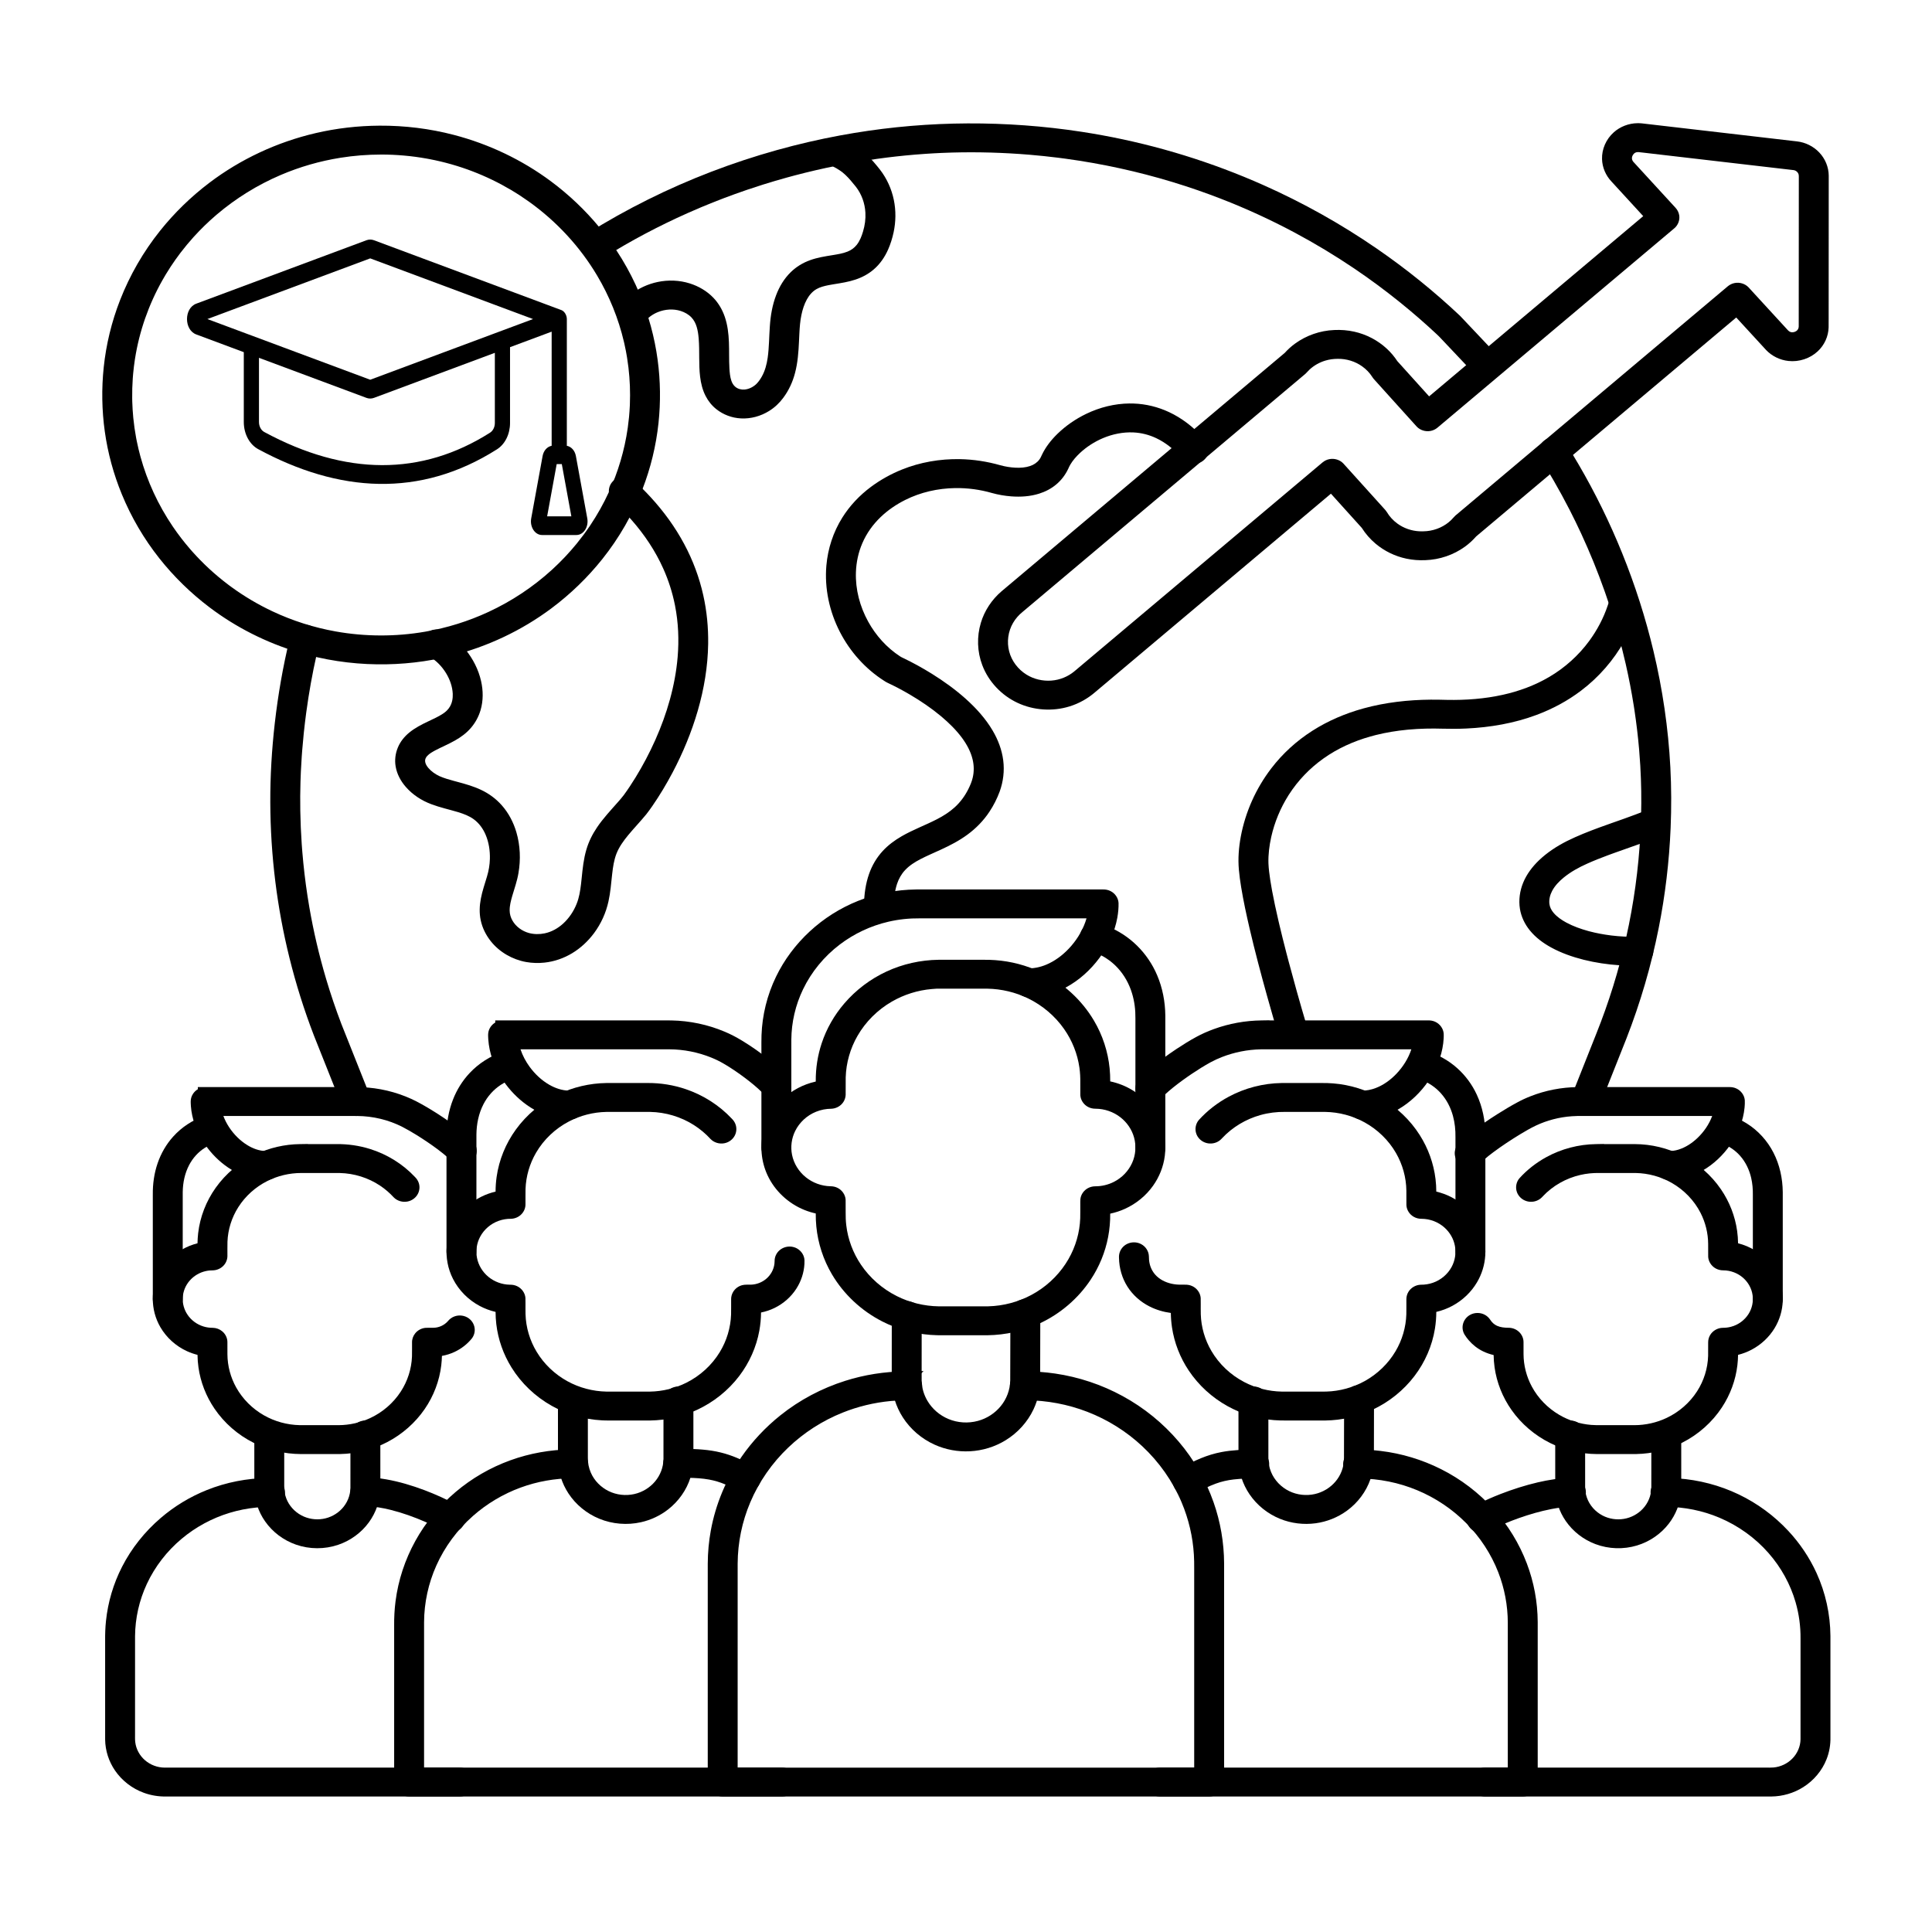 <?xml version="1.0" encoding="UTF-8"?> <svg xmlns="http://www.w3.org/2000/svg" height="512" viewBox="0 0 5000 5000" width="512"><g style="fill-rule:nonzero"><g style="fill-rule:nonzero"><g style="fill-rule:nonzero"><g style="fill-rule:nonzero"><g style="fill-rule:nonzero"><path style="fill-rule:nonzero" d="M1901.355 2723.396c-25.823.012-51.647-.034-77.469.03-31.286.464-62.452 8.002-90.455 21.973-31.654 15.722-59.239 39.518-79.48 68.488-19.089 27.214-31.622 59.003-36.124 91.944-1.311 9.518-1.957 19.126-1.997 28.733-9.347 2.27-18.433 5.62-26.971 10.057-17.734 9.171-33.13 22.804-44.363 39.31-11.474 16.813-18.594 36.58-20.355 56.867-1.951 21.722 2.103 43.971 11.759 63.539 10.849 22.154 28.672 40.816 50.312 52.66 9.306 5.121 19.306 8.967 29.624 11.481.048 8.021.458 16.043 1.395 24.012 3.385 29.569 13.161 58.382 28.461 83.909 18.358 30.725 44.61 56.684 75.559 74.665 28.424 16.579 60.79 26.353 93.648 28.201 9.372.574 18.765.312 28.147.37 21.165-.011 42.331.03 63.496-.035 30.252-.478 60.386-7.559 87.651-20.686 31.269-15 58.724-37.826 79.243-65.781 19.104-25.96 32.182-56.342 37.752-88.097 2.063-11.684 3.115-23.543 3.226-35.406 8.866-1.84 17.499-4.819 25.563-8.946 16.615-8.426 30.849-21.468 40.681-37.292 9.018-14.46 14.343-31.209 15.24-48.232.229-4.545.397-9.211-.967-13.611-2.666-9.206-10.352-16.785-19.646-19.194-9.09-2.532-19.365-.019-26.281 6.395-5.081 4.614-8.317 11.146-8.997 17.968-.259 2.73-.041 5.486-.443 8.208-1.31 11.221-6.943 21.858-15.485 29.251-7.876 6.891-18.145 11.028-28.622 11.32-5.534.252-11.197-.507-16.605 1.034-7.05 1.92-13.23 6.73-16.86 13.067-2.661 4.54-3.943 9.84-3.753 15.094-.058 9.646.091 19.293-.102 28.937-.86 25.619-8.221 50.993-21.264 73.064-14.784 25.164-36.77 46.043-62.703 59.442-21.043 10.924-44.629 16.905-68.337 17.284-7.062.092-14.124.01-21.187.037-20.142-.011-40.285.029-60.426-.034-25.718-.464-51.289-7.484-73.614-20.267-23.686-13.494-43.723-33.31-57.464-56.855-13.01-22.231-20.361-47.753-21.042-73.509-.178-6.989-.034-13.98-.077-20.97-.034-3.528.065-7.061-.106-10.585-.747-9.595-6.89-18.511-15.524-22.728-4.232-2.134-9.004-3.022-13.723-2.922-14.706-.228-29.242-5.79-40.379-15.391-11.051-9.444-18.797-22.715-21.385-37.036-2.55-13.797-.459-28.426 6.008-40.892 7.284-14.182 20.002-25.501 35.004-30.939 7.342-2.703 15.179-3.997 22.998-3.913 7.431-.242 14.716-3.555 19.701-9.086 4.899-5.297 7.642-12.531 7.395-19.751.06-9.745-.093-19.492.105-29.235.839-24.6 7.663-48.972 19.765-70.409 14.313-25.468 35.928-46.775 61.629-60.676 21.536-11.701 45.891-18.168 70.399-18.638 7.132-.112 14.266-.012 21.399-.046 20.23.012 40.46-.034 60.69.035 29.157.534 58.09 9.544 82.416 25.623 11.572 7.616 22.09 16.809 31.266 27.182 6.464 6.917 16.607 10.028 25.858 8.125 7.515-1.477 14.287-6.215 18.298-12.733 4.545-7.175 5.489-16.464 2.529-24.418-1.433-4.011-3.852-7.618-6.835-10.641-23.446-25.881-53.44-45.758-86.383-57.334-22.997-8.109-47.405-12.19-71.788-12.016z" transform="matrix(1.378 0 0 1.331 -944.08 -822.031)"></path><g style="fill-rule:nonzero"><path style="fill-rule:nonzero" d="M1934.658 2601.668H1615.207v4.174c-7.171 4.367-12.21 12.098-13.137 20.461-.461 4.026-.133 8.085.061 12.118 1.684 26.23 10.61 51.698 24.096 74.15 10.998 18.284 25.059 34.757 41.561 48.297 18.535 15.167 40.465 26.569 64.052 31.256 8.221 1.62 16.619 2.48 25.001 2.24 9.532-.55 18.482-6.454 22.899-14.893 3.71-6.93 4.253-15.43 1.522-22.795-2.903-8.154-9.848-14.692-18.127-17.185-3.109-.989-6.384-1.304-9.634-1.254-12.991-.318-25.601-4.787-36.706-11.365-14.766-8.793-27.222-21.142-37.118-35.126-7.304-10.379-13.137-21.816-17.04-33.901 93.16 0 186.32-.011 279.48.017 27.017.174 54.005 5.63 78.905 16.135 8.034 3.33 15.807 7.277 23.24 11.793 14.062 8.429 27.431 17.968 40.367 28.027 10.973 8.587 21.645 17.604 31.46 27.508 2.515 2.533 4.862 5.224 7.276 7.848 6.873 7.004 17.601 9.821 27.051 7.247 7.695-2.002 14.364-7.479 17.892-14.596 3.898-7.633 3.947-17.07.17-24.759-1.421-3.045-3.496-5.723-5.8-8.149-9.691-10.796-20.519-20.503-31.622-29.815-16.778-13.948-34.417-26.88-52.922-38.446-10.454-6.527-21.296-12.474-32.647-17.298-31.191-13.563-65.049-20.932-99.052-21.607-3.925-.093-7.851-.102-11.777-.084z" transform="matrix(1.378 0 0 1.331 -944.08 -822.031)"></path><path style="fill-rule:nonzero" d="M1641.9 2659.764c-4.211.101-8.226 1.49-12.156 2.877-23.849 8.273-45.591 22.576-62.532 41.3-13.596 14.936-24.145 32.56-31.268 51.441-8.092 21.293-11.936 44.074-12.258 66.813-.071 7.441 0 14.882-.023 22.323.01 69.284-.01 138.569.017 207.853.182 9.693 5.903 19 14.373 23.675 6.754 3.824 15.108 4.593 22.467 2.152 7.822-2.494 14.335-8.656 17.33-16.29 1.557-3.883 2.175-8.1 1.994-12.27.01-75.308-.01-150.617.018-225.925.176-20.354 4.109-40.916 13.27-59.2 7.457-14.938 18.577-28.132 32.454-37.483 8.227-5.597 17.356-9.8 26.848-12.746 8.985-3.095 15.98-11.138 17.985-20.403 1.694-7.511.074-15.67-4.323-21.986-4.469-6.615-11.922-11.051-19.837-11.96-1.445-.174-2.904-.227-4.358-.172z" transform="matrix(1.378 0 0 1.331 -944.08 -822.031)"></path></g></g><path style="fill-rule:nonzero" d="M1760.387 3312.379c-9.605.133-18.863 5.696-23.623 14.018-2.533 4.309-3.763 9.305-3.771 14.288.028 38.304 0 76.61.03 114.914.328 23.202 7.224 46.264 19.688 65.837 13.727 21.683 34.128 39.084 57.756 49.119 24.616 10.541 52.611 12.925 78.671 6.795 18.595-4.339 36.163-12.966 50.988-24.999 19.635-15.886 34.452-37.693 41.762-61.886 3.95-12.901 5.715-26.436 5.484-39.917 0-36.651.012-73.302-.021-109.952-.23-9.609-5.906-18.808-14.283-23.476-6.448-3.672-14.367-4.582-21.491-2.523-7.794 2.159-14.476 7.904-17.811 15.267-1.941 4.179-2.766 8.827-2.572 13.421-.01 37.227.013 74.454-.023 111.681-.261 15.687-5.993 31.2-15.937 43.328-9.814 12.061-23.655 20.811-38.816 24.329-16.047 3.782-33.409 1.785-48.116-5.697-14.906-7.503-27.034-20.392-33.51-35.782-3.917-9.221-5.817-19.272-5.607-29.285-.012-37.472.016-74.945-.024-112.417-.237-9.675-5.988-18.937-14.464-23.569-4.348-2.412-9.341-3.62-14.31-3.495z" transform="matrix(1.378 0 0 1.331 -944.08 -822.031)"></path></g><g style="fill-rule:nonzero"><path style="fill-rule:nonzero" d="M1958.191 3434.65c-9.435.127-18.54 5.492-23.37 13.573-4.038 6.62-5.094 14.937-2.896 22.367 2.291 8.139 8.525 15.015 16.366 18.155 3.894 1.607 8.139 2.243 12.338 2.081 4.816.017 9.632.051 14.448.127.253.01 1.199.025 1.72.037.648.015 1.213.023 1.641.034 12.82.337 25.686 1.054 38.315 3.408 10.353 1.938 20.466 5.094 30.113 9.318 8.939 3.862 17.493 8.538 25.98 13.294 8.347 4.349 18.875 3.935 26.945-.859 6.606-3.85 11.457-10.526 13.119-17.986 1.936-8.217-.153-17.248-5.481-23.792-2.627-3.314-6.046-5.938-9.805-7.847-18.537-10.481-38.089-19.485-58.796-24.714-22.058-5.685-44.951-6.881-67.634-7.134-4.333-.055-8.667-.075-13-.063zM1757.287 3435.838c-38.657.462-77.254 7.529-113.469 21.092-37.693 14.062-72.74 35.114-102.974 61.644-30.663 26.847-56.522 59.211-75.671 95.202-19.435 36.409-32.172 76.396-37.215 117.365-1.99 15.869-2.748 31.877-2.603 47.865 0 101.449-.01 202.899.01 304.348.132 9.543 5.619 18.748 13.856 23.532 4.184 2.499 9.033 3.764 13.893 3.859 209.043-.01 418.087 0 627.13 0 24.883-.01 49.766.018 74.648-.015 9.598-.234 18.793-5.89 23.467-14.254 3.671-6.433 4.588-14.33 2.559-21.446-2.229-8.18-8.433-15.126-16.279-18.318-3.942-1.654-8.252-2.32-12.513-2.142h-670.592c.001-94.353-.01-188.707.018-283.06.221-37.662 8.054-75.275 23.028-109.841 15.751-36.482 39.333-69.548 68.663-96.355 25.977-23.78 56.443-42.662 89.366-55.185 31.205-11.902 64.582-18.042 97.976-18.127 3.253.026 6.527-.331 9.621-1.376 8.818-2.856 16.013-10.317 18.376-19.302 2.672-9.44-.121-20.188-7.072-27.116-1.048-1.053-2.164-2.042-3.363-2.919.974-1.947 1.948-3.895 2.922-5.842-7.925.132-15.85.263-23.775.395z" transform="matrix(1.378 0 0 1.331 -944.08 -822.031)"></path></g></g><g style="fill-rule:nonzero"><g style="fill-rule:nonzero"><g style="fill-rule:nonzero"><path style="fill-rule:nonzero" d="M3167.318 2723.396c-25.121.013-50.242-.035-75.362.031-34.491.549-68.797 9.743-98.956 26.483-21.243 11.78-40.49 27.199-56.465 45.507-6.112 7.438-7.818 18.131-4.509 27.146 2.604 7.314 8.414 13.376 15.583 16.341 7.904 3.389 17.36 2.789 24.787-1.537 3.174-1.78 5.904-4.251 8.238-7.026 19.175-21.125 44.315-36.745 71.722-44.652 14.983-4.348 30.62-6.364 46.214-6.119 25.143.011 50.287-.031 75.43.031 25.881.436 51.625 7.508 74.065 20.419 24.404 13.959 44.907 34.646 58.626 59.188 12.53 22.326 19.383 47.809 19.678 73.413.095 9.441-.054 18.884.073 28.324.431 9.306 5.95 18.125 14.017 22.738 4.508 2.642 9.764 3.849 14.97 3.758 15.643.145 31.11 6.376 42.545 17.04 10.123 9.345 17.156 22.006 19.573 35.583 2.536 13.968.318 28.773-6.368 41.312-7.373 13.984-20.057 25.096-34.954 30.424-7.298 2.644-15.074 3.898-22.831 3.817-9.524.279-18.645 5.864-23.318 14.152-2.389 4.129-3.601 8.876-3.68 13.635-.04 9.941.09 19.885-.083 29.825-.769 25.09-7.79 49.958-20.27 71.738-13.721 24.035-33.952 44.307-57.98 58.045-21.856 12.536-46.815 19.627-72.007 20.351-6.746.188-13.496.045-20.244.089-21.146-.013-42.292.035-63.438-.035-24.466-.445-48.8-6.816-70.332-18.448-25.802-13.886-47.547-35.196-61.916-60.735-12.249-21.676-19.16-46.349-19.856-71.242-.181-6.761-.053-13.525-.083-20.288-.026-3.774.052-7.552-.093-11.322-.656-9.651-6.807-18.642-15.463-22.91-4.301-2.184-9.165-3.068-13.965-2.951-6.911.022-13.876.228-20.714-.96-11.85-1.907-23.451-6.846-32.151-15.258-6.713-6.474-11.395-14.965-13.438-24.054-1.177-4.97-1.569-10.091-1.558-15.188-.344-9.644-6.095-18.873-14.601-23.431-8.244-4.612-18.825-4.537-27.062.054-6.312 3.471-11.17 9.458-13.262 16.352-1.067 3.381-1.387 6.952-1.216 10.482.317 19.567 5.617 39.142 15.892 55.849 9.912 16.225 24.399 29.538 41.214 38.366 12.509 6.621 26.24 10.832 40.245 12.769.131 9.338.805 18.67 2.147 27.914 4.299 29.963 15.184 58.955 31.658 84.349 18.283 28.257 43.359 52.09 72.551 68.849 26.656 15.352 56.715 24.761 87.377 27.274 8.014.688 16.063.81 24.102.74 24.258-.011 48.517.032 72.775-.032 30.509-.469 60.902-7.656 88.355-20.984 31.012-15.006 58.248-37.711 78.625-65.488 19.909-27.039 33.256-58.892 38.413-92.08 1.688-10.774 2.524-21.679 2.565-32.584 10.614-2.57 20.885-6.557 30.408-11.907 19.09-10.656 35.197-26.59 46.007-45.597 9.148-15.989 14.531-34.111 15.554-52.506 1.228-21.086-3.182-42.492-12.808-61.304-11.278-22.223-29.622-40.784-51.73-52.292-8.679-4.539-17.922-7.99-27.437-10.305-.043-8.168-.476-16.336-1.444-24.448-3.514-30.191-13.707-59.576-29.618-85.473-17.888-29.192-42.933-53.959-72.345-71.487-27.353-16.359-58.471-26.379-90.238-29.004-7.188-.599-14.404-.809-21.615-.745z" transform="matrix(1.378 0 0 1.331 -944.08 -822.031)"></path><g style="fill-rule:nonzero"><path style="fill-rule:nonzero" d="M3054.387 2601.691c-30.542.388-61.03 6.041-89.603 16.863-11.498 4.342-22.732 9.426-33.418 15.509-12.53 7.046-24.609 14.867-36.464 22.988-17.484 12.037-34.461 24.847-50.45 38.821-7.193 6.315-14.16 12.923-20.443 20.153-3.941 4.773-6.313 10.835-6.486 17.035-.346 9.162 4.108 18.369 11.596 23.686 7.676 5.698 18.345 6.91 27.154 3.252 4.333-1.736 8.109-4.67 11.117-8.217 3.858-4.394 8.129-8.409 12.46-12.332 11.135-9.901 22.937-19.028 34.988-27.782 2.187-1.584 4.387-3.149 6.594-4.704.157-.114.983-.686 1.398-.977.44-.305 1.171-.82 1.401-.974 11.161-7.706 22.518-15.155 34.332-21.828 6.902-3.909 14.082-7.31 21.441-10.268 23.105-9.354 47.915-14.448 72.833-14.996 7.739-.161 15.481-.035 23.221-.074h259.688c-5.668 17.731-15.55 34.005-28.131 47.68-10.823 11.715-23.837 21.693-38.733 27.615-8.419 3.361-17.466 5.224-26.544 5.142-9.504.288-18.576 5.899-23.236 14.161-3.809 6.61-4.694 14.793-2.447 22.078 2.381 8.092 8.672 14.887 16.53 17.935 4.004 1.608 8.367 2.201 12.663 1.944 23.203-.456 45.906-8.068 65.667-20.026 22.726-13.739 41.855-33.037 56.478-55.129 14.43-21.897 24.456-46.932 27.585-73.048.715-6.232 1.161-12.52.897-18.794-.696-9.633-6.861-18.59-15.515-22.83-4.284-2.164-9.125-3.038-13.902-2.921-17.706.029-35.414 0-53.121.012-81.624 0-163.249 0-244.873.01-.08-.532-1.126-.081-1.6-.212-4.359.076-8.717.152-13.076.228z" transform="matrix(1.378 0 0 1.331 -944.08 -822.031)"></path><path style="fill-rule:nonzero" d="M3355.545 2659.742c-9.433-.122-18.691 4.966-23.747 12.911-4.028 6.234-5.424 14.093-3.755 21.329 1.74 8.011 7.2 15.114 14.524 18.81 3.229 1.736 6.855 2.467 10.232 3.844 14.93 5.643 28.457 15.02 38.808 27.187 10.722 12.499 18.082 27.663 22.259 43.539 3.577 13.477 4.905 27.475 4.71 41.395.01 74.555-.01 149.11.018 223.664.2 9.715 5.963 19.032 14.473 23.681 7.028 3.95 15.774 4.573 23.32 1.766 7.822-2.811 14.171-9.331 16.833-17.197 1.24-3.53 1.681-7.297 1.536-11.025-.01-75.576.01-151.152-.018-226.728-.27-26.416-5.348-52.943-16.215-77.092-8.613-19.233-21.007-36.799-36.473-51.133-16.901-15.728-37.493-27.439-59.602-34.059-2.252-.58-4.575-.88-6.9-.892z" transform="matrix(1.378 0 0 1.331 -944.08 -822.031)"></path></g></g><path style="fill-rule:nonzero" d="M3236.652 3310.91c-9.514.191-18.656 5.71-23.4 13.935-2.375 4.039-3.67 8.68-3.787 13.362-.063 7.183-.028 14.368-.058 21.552-.062 31.773-.105 63.545-.2 95.318-.282 15.73-6.073 31.276-16.084 43.406-9.794 11.946-23.544 20.62-38.603 24.126-16.021 3.79-33.358 1.821-48.058-5.624-15.358-7.691-27.778-21.105-34.134-37.075-3.597-8.908-5.305-18.55-5.097-28.15-.016-37.055.017-74.11-.026-111.165-.232-9.53-5.814-18.659-14.083-23.359-6.692-3.893-15.016-4.769-22.389-2.429-7.98 2.425-14.665 8.654-17.696 16.418-1.556 3.859-2.166 8.053-1.991 12.2.01 37.458-.013 74.916.023 112.374.37 23.797 7.66 47.435 20.762 67.306 13.832 21.111 34.045 37.991 57.337 47.731 20.99 8.837 44.384 11.786 66.925 8.594 21.204-2.984 41.595-11.475 58.661-24.407 20.367-15.355 36.006-36.925 44.092-61.129 4.656-13.802 6.797-28.413 6.571-42.967.068-37.651.152-75.302.189-112.952-.237-9.597-5.894-18.79-14.26-23.458-4.444-2.52-9.589-3.762-14.692-3.606z" transform="matrix(1.378 0 0 1.331 -944.08 -822.031)"></path></g><g style="fill-rule:nonzero"><path style="fill-rule:nonzero" d="M3040.019 3436.188c-20.391.085-40.907.826-60.961 4.809-13.189 2.583-26.053 6.692-38.414 11.948-13.092 5.523-25.661 12.199-38.003 19.219-3.356 1.784-6.402 4.173-8.788 7.144-5.482 6.702-7.657 16.004-5.535 24.419 2.223 9.437 9.713 17.413 19.005 20.193 7.29 2.301 15.474 1.376 22.124-2.367 12.679-7.251 25.616-14.187 39.32-19.318 10.694-4.026 21.896-6.624 33.233-7.995 7.623-.955 15.3-1.396 22.976-1.64.044 0 1.144-.031 1.582-.043.452-.011 1.478-.041 1.572-.041 1.127-.022 2.254-.043 3.381-.064.237-.01 1.199-.016 1.716-.023 3.351-.089 6.71.046 10.056-.166 9.5-.797 18.307-6.879 22.525-15.413 3.44-6.81 3.881-15.024 1.249-22.18-2.844-8.017-9.581-14.501-17.68-17.084-3.014-.978-6.189-1.46-9.358-1.397zM3235.08 3436.205c-9.393.132-18.455 5.453-23.3 13.476-3.869 6.303-5.058 14.155-3.259 21.326 1.805 7.584 6.98 14.254 13.835 17.951 4.524 2.471 9.721 3.616 14.864 3.427 37.643.149 75.247 7.964 109.791 22.936 34.473 14.906 65.888 36.813 91.83 63.967 26.161 27.328 46.789 59.951 60.11 95.367 11.783 31.248 17.861 64.626 17.921 98.019.022 24.6 0 49.201.01 73.802v208.084c-218.004 0-436.008-.01-654.012 0-9.571.102-18.822 5.587-23.621 13.849-3.995 6.708-4.934 15.106-2.599 22.549 2.384 7.963 8.565 14.635 16.27 17.721 3.882 1.578 8.103 2.232 12.283 2.054 226.784 0 453.568.01 680.352 0 9.689-.084 19.044-5.708 23.804-14.123 2.425-4.167 3.64-8.97 3.704-13.777 0-103.79.01-207.582-.018-311.372-.19-38.819-7.08-77.617-20.5-114.053-14.11-38.494-35.283-74.401-62.27-105.274-27.745-31.861-61.441-58.565-98.962-78.013-35.305-18.358-73.878-30.445-113.378-35.322-14.211-1.77-28.535-2.624-42.855-2.593z" transform="matrix(1.378 0 0 1.331 -944.08 -822.031)"></path></g></g></g><g style="fill-rule:nonzero"><g style="fill-rule:nonzero"><g style="fill-rule:nonzero"><g style="fill-rule:nonzero"><path style="fill-rule:nonzero" d="M1248.66 2842.197c-28.926.335-57.761 7.217-83.684 20.065-29.898 14.757-55.883 37.315-74.743 64.805-18 26.153-29.485 56.77-32.969 88.336-.727 6.525-1.122 13.085-1.225 19.649-10.239 2.672-20.109 6.766-29.182 12.219-17.719 10.556-32.442 26.076-42.004 44.355-8.254 15.702-12.675 33.393-12.761 51.133-.148 19.303 4.779 38.632 14.271 55.45 11.346 20.261 29.123 36.854 50.147 46.726 6.272 2.97 12.84 5.295 19.541 7.087.123 8.156.674 16.308 1.802 24.388 3.892 28.501 14.255 56.088 30.06 80.122 18.363 28.008 44.009 51.203 73.764 66.587 27.112 14.087 57.6 21.597 88.152 21.739 8.733.036 17.466-.01 26.198.014 15.95-.015 31.901.04 47.851-.043 30.744-.551 61.327-8.55 88.382-23.168 28.343-15.253 52.81-37.618 70.563-64.465 16.821-25.359 27.572-54.719 31.02-84.958.708-6.051 1.071-12.137 1.255-18.225 8.315-1.53 16.434-4.151 24.023-7.886 12.342-6.037 23.345-14.837 31.85-25.633 4.48-5.776 6.49-13.365 5.504-20.604-.937-7.354-4.888-14.282-10.827-18.739-7.597-5.893-18.317-7.382-27.244-3.824-4.953 1.873-9.196 5.315-12.434 9.467-6.746 7.813-16.94 12.533-27.273 12.522-4.581.091-9.168-.121-13.746.1-7.77.5-15.204 4.492-19.975 10.635-4.066 5.119-6.248 11.688-6.017 18.224-.06 8.965.097 17.932-.11 26.895-.895 24.132-8.261 47.99-21.169 68.403-13.865 22.06-34.019 40.126-57.509 51.414-18.316 8.841-38.602 13.562-58.941 13.694-9.749.025-19.499 0-29.248.013-14.699-.015-29.399.039-44.098-.043-23.528-.5-46.891-7.16-67.144-19.147-21.73-12.817-39.885-31.624-51.873-53.827-10.736-19.803-16.515-42.265-16.64-64.793-.04-7.831.029-15.662-.029-23.492.092-8.104-3.703-16.071-9.861-21.298-4.883-4.222-11.27-6.603-17.718-6.697-5.85.022-11.712-.808-17.289-2.595-12.223-3.833-23.001-12.032-29.975-22.776-6.521-9.9-9.726-21.925-8.987-33.757.648-11.8 5.203-23.334 12.79-32.393 7.8-9.414 18.739-16.198 30.687-18.842 4.441-1.029 9.007-1.399 13.557-1.393 7.914-.329 15.59-4.199 20.553-10.375 4.366-5.345 6.574-12.334 6.261-19.213.039-8.688-.093-17.377.1-26.063.854-23.645 7.929-47.029 20.336-67.175 13.131-21.406 32.131-39.173 54.409-50.776 19.538-10.207 41.544-15.651 63.591-15.668 11.41-.023 22.82 0 34.23-.012 12.853.014 25.707-.035 38.559.048 26.819.624 53.383 9.268 75.447 24.525 9.49 6.525 18.122 14.271 25.753 22.891 6.533 6.915 16.762 9.966 26.037 7.955 7.304-1.519 13.876-6.115 17.855-12.42 4.421-6.843 5.582-15.656 3.112-23.415-1.383-4.503-3.969-8.58-7.277-11.915-22.675-24.988-51.977-43.879-84.071-54.283-20.359-6.632-41.814-9.839-63.22-9.561-17.915 0-35.829 0-53.743 0-.078-.535-1.126-.083-1.6-.214-4.359.076-8.717.152-13.076.228z" transform="matrix(1.378 0 0 1.331 -944.08 -822.031)"></path><g style="fill-rule:nonzero"><path style="fill-rule:nonzero" d="M1349.406 2731.314h-292.752v4.178c-7.235 4.398-12.287 12.228-13.164 20.665-.423 4.087-.09 8.202.13 12.292 1.766 24.39 10.226 48.029 22.936 68.821 10.707 17.49 24.452 33.162 40.617 45.802 17.213 13.427 37.438 23.334 59.022 27.137 6.97 1.213 14.065 1.853 21.14 1.602 9.555-.622 18.488-6.619 22.832-15.129 3.516-6.746 4.079-14.932 1.551-22.105-2.735-8.089-9.412-14.695-17.515-17.375-3.373-1.175-6.963-1.589-10.521-1.516-12.081-.392-23.69-4.949-33.824-11.339-14.02-8.878-25.704-21.197-34.586-35.162-4.311-6.826-7.915-14.102-10.664-21.695 83.782.001 167.563-.01 251.345.018 29.301.218 58.555 7.404 84.511 21.029 9.262 4.92 18.23 10.377 27.07 16.016 13.665 8.804 27.026 18.095 39.891 28.035 6.761 5.306 13.461 10.726 19.602 16.75 2.042 1.957 3.861 4.128 5.823 6.16 6.787 6.702 17.146 9.411 26.368 7.056 7.64-1.877 14.332-7.159 17.98-14.123 4.149-7.673 4.345-17.307.552-25.156-1.456-3.175-3.612-5.968-6.031-8.467-8.453-9.184-18.07-17.201-27.822-24.957-15.998-12.543-32.719-24.153-49.919-34.984-11.79-7.361-23.74-14.529-36.301-20.509-29.107-13.729-60.983-21.553-93.143-22.818-5.04-.203-10.085-.265-15.129-.229z" transform="matrix(1.378 0 0 1.331 -944.08 -822.031)"></path><path style="fill-rule:nonzero" d="M1083.158 2784.207c-4.421-.044-8.691 1.289-12.798 2.797-23.107 7.997-44.059 22.144-60.056 40.644-13.093 15.008-22.877 32.78-29.139 51.657-6.55 19.624-9.297 40.396-9.077 61.048.002 68.01-.011 136.021.015 204.031.178 9.412 5.569 18.464 13.644 23.259 6.571 3.979 14.796 5.026 22.167 2.885 8.158-2.259 15.078-8.473 18.238-16.32 1.652-3.956 2.3-8.282 2.115-12.554.01-68.67-.01-137.341.019-206.011.214-18.253 3.819-36.69 12.163-53.027 6.85-13.465 17.095-25.277 29.817-33.489 6.98-4.546 14.654-7.96 22.599-10.428 9.222-3.233 16.306-11.691 18.026-21.291 1.447-7.593-.484-15.716-5.114-21.894-5.189-7.088-13.848-11.37-22.619-11.306z" transform="matrix(1.378 0 0 1.331 -944.08 -822.031)"></path></g></g><path style="fill-rule:nonzero" d="M1190.137 3378.607c-9.401.13-18.474 5.456-23.317 13.491-2.595 4.231-3.974 9.158-4.064 14.115-.022 11.761-.001 23.523-.01 35.285.01 23.479-.011 46.959.026 70.438.376 22.488 7.404 44.811 19.973 63.462 13.93 20.823 34.597 37.078 58.181 45.562 25.366 9.225 53.919 9.352 79.364.343 23.153-8.112 43.589-23.675 57.667-43.756 13.275-18.824 20.878-41.609 21.415-64.647.128-6.818.015-13.637.055-20.456-.01-28.606.012-57.212-.024-85.817-.257-9.299-5.609-18.199-13.569-22.965-6.539-3.981-14.731-5.067-22.089-2.965-7.878 2.143-14.638 7.952-17.971 15.401-1.926 4.195-2.727 8.855-2.526 13.456-.01 33.869.013 67.738-.023 101.606-.294 14.63-6.045 29.054-15.844 39.915-9.362 10.476-22.343 17.681-36.23 19.905-13.58 2.236-27.893-.164-39.94-6.843-12.953-7.109-23.243-18.948-28.385-32.809-2.851-7.61-4.113-15.777-3.904-23.892 0-33.919.012-67.84-.021-101.759-.23-9.575-5.864-18.746-14.196-23.425-4.406-2.511-9.505-3.774-14.572-3.645z" transform="matrix(1.378 0 0 1.331 -944.08 -822.031)"></path></g><g style="fill-rule:nonzero"><path style="fill-rule:nonzero" d="M1370.647 3490.244c-9.578.133-18.812 5.662-23.582 13.946-3.912 6.638-4.85 14.907-2.594 22.267 2.442 8.374 9.085 15.352 17.298 18.265 3.564 1.329 7.39 1.811 11.179 1.715 15.406.246 30.644 3.111 45.54 6.888 22.609 5.821 44.555 14.022 65.82 23.618 1.651.748 3.296 1.508 4.94 2.273.081.044 1.038.492 1.441.684.582.277 1.091.514 1.47.696 8.877 4.227 17.584 8.802 26.145 13.636 8.432 4.449 19.126 4.023 27.261-.901 6.835-4.04 11.724-11.134 13.155-18.935 1.656-8.436-.918-17.548-6.694-23.906-2.494-2.824-5.6-5.043-8.945-6.748-19.607-11.017-40.043-20.535-60.979-28.741-23.173-9.018-47.009-16.428-71.493-20.926-13.181-2.369-26.556-3.878-39.962-3.832zM1188.385 3491.4c-39.304.462-78.542 8.352-114.849 23.452-31.692 13.137-61.127 31.663-86.744 54.478-29.889 26.54-54.719 58.808-72.428 94.658-16.308 32.955-26.56 68.875-30.226 105.456-1.305 12.71-1.702 25.497-1.586 38.268.002 64.18-.013 128.36.017 192.539.291 21.253 6.841 42.369 18.617 60.063 12.972 19.616 32.215 35.028 54.249 43.278 13.329 5.037 27.628 7.397 41.865 7.145 183.954 0 367.909.01 551.863 0 9.47-.082 18.625-5.454 23.477-13.559 4-6.545 5.085-14.755 2.977-22.125-2.222-8.201-8.444-15.164-16.309-18.354-3.937-1.651-8.243-2.308-12.498-2.131-184.242.001-368.484.011-552.726-.01-13.4-.131-26.66-5.33-36.611-14.3-10.145-9.048-16.887-21.865-18.365-35.397-.617-5.224-.3-10.491-.376-15.737.004-63.404-.01-126.807.019-190.211.251-34.858 7.806-69.654 22.127-101.441 15.087-33.594 37.612-63.802 65.438-87.917 26.147-22.695 56.962-40.011 90.003-50.381 16.27-5.126 33.067-8.561 50.035-10.297-.09.01 1.123-.11 1.54-.151 4.7-.453 9.414-.77 14.132-.963-.052-.001 1.133-.04 1.556-.056 3.522-.159 7.051-.085 10.573-.207 9.796-.581 19.008-6.772 23.277-15.602 3.975-7.89 3.807-17.65-.302-25.454-3-5.763-8.072-10.424-14.085-12.892v-2.398c-4.887.081-9.775.162-14.662.242z" transform="matrix(1.378 0 0 1.331 -944.08 -822.031)"></path></g></g><g style="fill-rule:nonzero"><g style="fill-rule:nonzero"><g style="fill-rule:nonzero"><path style="fill-rule:nonzero" d="M3682.744 2842.199c-32.692.413-65.23 9.247-93.652 25.406-18.963 10.759-36.152 24.685-50.475 41.131-5.96 7.268-7.723 17.634-4.71 26.511 2.468 7.476 8.264 13.741 15.502 16.827 7.937 3.516 17.501 2.977 25.011-1.366 3.217-1.79 5.981-4.289 8.339-7.099 18.558-20.386 43.345-34.995 70.157-41.4 11.646-2.812 23.652-4.049 35.626-3.849 22.852.012 45.704-.033 68.555.032 23.723.445 47.298 7.134 67.697 19.258 23.168 13.694 42.24 34.225 54.118 58.382 9.19 18.63 14.117 39.348 14.231 60.125.068 8.4-.067 16.803.069 25.201.488 9.305 6.064 18.092 14.163 22.654 4.328 2.494 9.331 3.693 14.312 3.666 13.635.027 27.148 5.373 37.184 14.591 9.55 8.701 15.996 20.774 17.711 33.595 1.75 12.558-.907 25.696-7.522 36.526-7.308 12.101-19.327 21.295-32.988 24.995-5.207 1.448-10.62 2.058-16.017 2.032-9.546.29-18.651 5.955-23.295 14.273-2.423 4.259-3.625 9.156-3.606 14.047-.029 8.739.076 17.481-.063 26.22-.675 24.222-7.89 48.221-20.69 68.797-13.703 22.141-33.718 40.327-57.103 51.789-18.861 9.278-39.862 14.159-60.882 14.146-20.548.01-41.097.014-61.645.001-6.432-.017-12.877.105-19.29-.495-21.309-1.804-42.175-8.628-60.405-19.815-21.562-13.171-39.442-32.297-51.082-54.727-10.086-19.377-15.477-41.17-15.566-63.016-.034-7.726.028-15.453-.025-23.179.114-7.775-3.331-15.451-9.043-20.694-5.168-4.843-12.238-7.517-19.309-7.438-7.284-.046-14.773-.768-21.46-3.858-5.44-2.484-9.79-6.903-12.885-11.957-2.513-3.862-5.9-7.172-9.945-9.405-8.373-4.759-19.229-4.779-27.576.051-7.056 3.912-12.155 11.049-13.721 18.948-1.373 6.671-.167 13.813 3.3 19.674 2.303 3.824 4.958 7.434 7.795 10.878 7.429 8.936 16.646 16.412 27.062 21.594 6.241 3.129 12.866 5.458 19.639 7.133.133 7.996.684 15.986 1.779 23.909 4.016 29.553 14.992 58.126 31.774 82.78 18.41 27.16 43.742 49.591 72.968 64.515 26.895 13.793 57.057 21.136 87.281 21.273 10.19.033 20.381 0 30.571.014 14.493-.011 28.987.035 43.48-.043 30.063-.548 59.974-8.205 86.577-22.226 30.19-15.839 56.095-39.724 74.35-68.515 15.711-24.694 25.749-52.979 29.036-82.067.754-6.646 1.15-13.33 1.258-20.016 8.825-2.318 17.387-5.654 25.387-10.05 17.752-9.665 32.811-24.204 43.069-41.622 9.559-16.155 14.943-34.754 15.449-53.521.61-20.043-4.278-40.233-14.091-57.727-11.896-21.383-30.965-38.689-53.433-48.394-5.309-2.299-10.799-4.168-16.387-5.66-.125-7.961-.648-15.918-1.726-23.809-3.851-28.861-14.337-56.805-30.397-81.09-18.123-27.506-43.284-50.334-72.45-65.651-27.386-14.429-58.269-22.157-89.225-22.283-10.26-.043-20.521 0-30.782-.018-9.097 0-18.195 0-27.292 0-.045-.578-1.12-.104-1.6-.238-4.369.085-8.738.171-13.107.256z" transform="matrix(1.378 0 0 1.331 -944.08 -822.031)"></path><g style="fill-rule:nonzero"><path style="fill-rule:nonzero" d="M3647.894 2731.338c-30.153.377-60.248 6.354-88.173 17.762-8.711 3.49-17.18 7.574-25.35 12.19-12.475 6.942-24.592 14.508-36.553 22.297-17.709 11.613-35.071 23.802-51.493 37.189-7.947 6.531-15.731 13.334-22.515 21.089-3.228 3.878-5.466 8.586-6.258 13.581-1.534 9.143 1.806 18.953 8.684 25.188 5.819 5.45 14.047 8.125 21.96 7.286 6.597-.644 12.888-3.765 17.435-8.581 1.862-2.051 3.726-4.104 5.752-5.998 5.756-5.462 11.964-10.422 18.225-15.288 16.176-12.461 33.062-23.982 50.322-34.885 9.58-5.99 19.279-11.828 29.4-16.866 21.17-10.373 44.352-16.587 67.862-18.288 6.812-.539 13.647-.554 20.475-.521h243.073c-5.869 16.326-15.711 31.133-28.087 43.251-10.008 9.726-21.864 17.863-35.23 22.16-6.015 1.947-12.341 2.89-18.66 2.849-9.594.37-18.7 6.167-23.251 14.595-3.861 6.981-4.477 15.623-1.711 23.098 2.84 7.992 9.553 14.454 17.622 17.045 3.633 1.222 7.501 1.583 11.314 1.368 21.087-.496 41.725-7.317 59.771-18.059 21.036-12.512 38.794-30.171 52.41-50.44 14.428-21.53 24.223-46.442 26.627-72.342.409-4.693.666-9.417.425-14.125-.76-9.728-7.098-18.738-15.918-22.869-4.164-2.024-8.83-2.822-13.437-2.722-16.959.032-33.92 0-50.88.013-73.056 0-146.113 0-219.169.01-.081-.532-1.126-.081-1.6-.212-4.358.076-8.716.152-13.074.228z" transform="matrix(1.378 0 0 1.331 -944.08 -822.031)"></path><path style="fill-rule:nonzero" d="M3921.744 2784.211c-9.586.036-18.901 5.453-23.764 13.699-3.831 6.378-4.957 14.3-3.035 21.49 2.01 7.939 7.713 14.838 15.147 18.279 3.016 1.47 6.327 2.16 9.412 3.461 12.984 5.043 24.727 13.291 33.739 23.925 10.459 12.253 17.27 27.337 20.74 43.002 2.408 10.778 3.28 21.854 3.121 32.884.01 67.811-.01 135.621.017 203.432.178 9.447 5.61 18.53 13.734 23.311 6.578 3.949 14.797 4.972 22.153 2.81 8.192-2.288 15.115-8.573 18.238-16.476 1.598-3.911 2.223-8.173 2.039-12.384 0-68.714.011-137.429-.019-206.143-.243-26.429-5.71-53.021-17.518-76.762-11.317-22.928-28.723-42.902-50.22-56.805-11.339-7.333-23.712-13.104-36.675-16.9-2.322-.577-4.718-.858-7.111-.824z" transform="matrix(1.378 0 0 1.331 -944.08 -822.031)"></path></g></g><path style="fill-rule:nonzero" d="M3813.836 3378.607c-9.679.131-19.01 5.78-23.735 14.208-2.389 4.133-3.588 8.889-3.656 13.651 0 34.824.024 69.649-.021 104.473-.234 14.71-6.001 29.229-15.854 40.146-9.193 10.28-21.865 17.413-35.466 19.769-13.615 2.406-28.028.16-40.191-6.445-13.731-7.362-24.536-20.036-29.504-34.816-2.442-7.14-3.484-14.722-3.288-22.257 0-33.537.01-67.074-.021-100.61-.231-9.507-5.784-18.62-14.024-23.326-6.686-3.909-15.011-4.811-22.391-2.48-8.045 2.424-14.784 8.714-17.798 16.551-1.538 3.857-2.119 8.044-1.944 12.181 0 34.061-.015 68.123.024 102.184.357 22.514 7.38 44.868 19.961 63.543 13.428 20.076 33.109 35.914 55.644 44.629 24.709 9.637 52.692 10.555 77.99 2.6 23.692-7.371 44.862-22.479 59.652-42.388 13.058-17.456 21.133-38.597 22.973-60.323.702-8.199.351-16.435.438-24.652-.01-29.89.016-59.781-.025-89.67-.264-9.505-5.851-18.596-14.106-23.273-4.426-2.542-9.557-3.825-14.658-3.694z" transform="matrix(1.378 0 0 1.331 -944.08 -822.031)"></path></g><g style="fill-rule:nonzero"><path style="fill-rule:nonzero" d="M3634.467 3491.371c-20.69.227-41.201 3.73-61.281 8.53-23.78 5.752-47.057 13.484-69.763 22.573-15.274 6.167-30.327 12.936-44.829 20.762-3.487 1.98-7.191 3.711-10.122 6.509-7.007 6.402-10.401 16.511-8.564 25.836 1.66 9.298 8.399 17.462 17.182 20.916 6.368 2.561 13.662 2.656 20.1.284 3.356-1.181 6.29-3.239 9.444-4.841 16.425-8.833 33.638-16.125 51.124-22.572 19.773-7.23 39.999-13.314 60.642-17.506 12.538-2.534 25.282-4.306 38.094-4.329 8.056-.219 15.847-4.228 20.86-10.511 5.332-6.535 7.386-15.562 5.464-23.768-1.544-6.95-5.852-13.224-11.789-17.155-4.852-3.248-10.732-4.894-16.562-4.728zM3794.402 3498.547c-6.365 5.601-9.896 14.223-9.292 22.68.43 7.236 3.778 14.251 9.194 19.08 5.42 4.956 12.845 7.55 20.166 7.259 34.205.138 68.371 7.303 99.716 21.005 35.543 15.498 67.422 39.284 92.451 68.894 23.554 27.789 41.075 60.691 50.798 95.807 6.355 22.846 9.414 46.59 9.207 70.298 0 65.314.013 130.629-.019 195.943-.206 13.826-5.82 27.467-15.363 37.467-9.19 9.741-21.942 16.087-35.298 17.306-4.909.484-9.846.202-14.769.275-175.909 0-351.818-.01-527.727 0-9.54.081-18.762 5.533-23.586 13.738-4.099 6.816-5.036 15.398-2.568 22.952 2.571 8.259 9.242 15.079 17.418 17.884 3.642 1.314 7.544 1.752 11.398 1.595 178.602 0 357.205.01 535.807-.015 21.105-.219 42.099-6.599 59.756-18.163 19.824-12.895 35.436-32.169 43.821-54.291 5.195-13.577 7.597-28.174 7.303-42.697 0-65.719.011-131.438-.019-197.157-.306-41.994-9.154-83.943-26.149-122.363-13.174-29.859-31.166-57.572-53.008-81.818-26.203-29.158-57.88-53.427-93.016-70.845-35.687-17.738-74.874-28.343-114.618-31.189-8.978-.681-17.983-.853-26.984-.852-5.847-.035-11.694-.069-17.541-.104.974 2.434 1.948 4.869 2.922 7.303z" transform="matrix(1.378 0 0 1.331 -944.08 -822.031)"></path></g></g></g><g style="fill-rule:nonzero"><g style="fill-rule:nonzero"><g style="fill-rule:nonzero"><path style="fill-rule:nonzero" d="M2532.848 2483.777c-28.423.012-56.847-.033-85.27.03-33.656.475-67.222 8.231-97.562 22.837-30.437 14.595-57.56 35.948-79.109 61.911-18.971 22.809-33.574 49.256-42.602 77.524-7.627 23.777-11.35 48.782-11.143 73.746.267.83-.425.907-1.069 1.021-22.696 5.327-43.836 16.962-60.602 33.143-17.153 16.433-29.788 37.575-35.904 60.544-7.81 29.059-5.404 60.806 7.013 88.242 13.498 30.12 38.767 54.757 69.243 67.442 6.886 2.891 14.034 5.144 21.304 6.844-.013 8.46.244 16.927 1.077 25.349 3.077 32.603 13.098 64.549 29.343 92.992 22.009 38.639 55.189 70.834 94.515 91.602 28.047 14.827 59.17 23.775 90.804 26.153 8.167.653 16.364.775 24.553.709 27.438-.01 54.876.029 82.314-.03 33.786-.476 67.479-8.295 97.912-23.008 38.913-18.738 72.365-48.533 95.691-84.862 16.321-25.344 27.581-53.921 32.969-83.579 2.717-14.821 3.967-29.901 3.842-44.967 9.52-2.105 18.819-5.222 27.637-9.386 21.148-9.913 39.569-25.55 52.776-44.815 11.908-17.294 19.616-37.474 22.128-58.328 2.901-23.583-.673-47.953-10.423-69.636-10.427-23.357-27.823-43.529-49.373-57.305-13.047-8.38-27.599-14.403-42.742-17.733.013-8.442-.267-16.889-1.103-25.293-3.118-32.529-13.139-64.396-29.366-92.771-23.071-40.466-58.404-73.857-100.203-94.442-26.571-13.107-55.676-21.029-85.22-23.237-7.13-.542-14.283-.76-21.432-.697zm-37.943 56.176c14.912.013 29.825-.024 44.737.038 26.461.486 52.796 6.99 76.41 18.951 27.078 13.659 50.551 34.357 67.52 59.491 15.182 22.42 25.145 48.357 28.784 75.193 1.343 9.696 1.764 19.498 1.637 29.279.018 8.042-.054 16.086.055 24.126.47 9.39 6.132 18.256 14.334 22.802 4.357 2.468 9.381 3.628 14.374 3.568 16.873.076 33.63 6.115 46.709 16.768 12.269 9.915 21.361 23.729 25.444 38.98 4.452 16.424 3.157 34.355-3.73 49.926-6.791 15.481-18.92 28.552-33.878 36.438-10.832 5.745-23.084 8.789-35.347 8.736-4.696.058-9.395 1.197-13.491 3.521-7.799 4.305-13.386 12.48-14.275 21.377-.377 3.601-.114 7.226-.196 10.838-.037 8.824.107 17.651-.123 26.472-.989 27.674-8.588 55.088-22.044 79.294-14.356 25.933-35.275 48.19-60.275 64.117-23.838 15.233-51.367 24.663-79.558 27.11-7.231.667-14.498.773-21.755.707-27.389-.01-54.778.029-82.166-.029-27.323-.442-54.525-7.306-78.75-19.959-27.103-14.099-50.473-35.282-67.153-60.879-15.032-22.991-24.647-49.513-27.692-76.82-.957-8.284-1.243-16.631-1.142-24.966-.021-8.171.053-16.345-.057-24.514-.486-9.661-6.479-18.758-15.059-23.178-4.111-2.177-8.768-3.168-13.403-3.193-16.772-.327-33.31-6.644-46.172-17.388-13.342-11.045-22.786-26.761-26.022-43.798-3.008-15.52-.935-31.982 5.902-46.242 7.947-16.742 22.21-30.398 39.344-37.489 9.004-3.764 18.749-5.744 28.509-5.777 7.865-.312 15.532-4.077 20.518-10.181 4.502-5.372 6.757-12.478 6.44-19.459.033-10.449-.081-20.899.082-31.347.796-28.179 8.461-56.137 22.187-80.762 15.157-27.312 37.61-50.524 64.42-66.556 22.802-13.688 48.722-22.156 75.221-24.476 3.122-.238 6.242-.571 9.368-.716 16.764-0 33.527 0 50.291 0z" transform="matrix(1.378 0 0 1.331 -944.08 -822.031)"></path><g style="fill-rule:nonzero"><path style="fill-rule:nonzero" d="M2405.51 2347.088c-37.352.439-74.638 7.949-109.138 22.304-33.46 13.872-64.243 34.101-90.386 59.161-26.329 25.168-48.052 55.182-63.458 88.2-16.638 35.576-25.914 74.549-27.238 113.795-.34 9.366-.146 18.739-.196 28.108.01 63.69-.01 127.38.017 191.07.2 9.681 5.921 18.97 14.386 23.634 7.019 3.978 15.77 4.631 23.329 1.843 7.855-2.796 14.238-9.329 16.91-17.22 1.255-3.565 1.691-7.372 1.54-11.138.01-69.245-.01-138.489.019-207.734.24-33.7 7.769-67.335 22.001-97.889 15.735-33.903 39.598-63.976 68.975-87.077 26.86-21.165 58.322-36.483 91.595-44.41 19.233-4.607 39.042-6.723 58.812-6.492h312.997c-5.501 19.68-15.608 37.94-28.657 53.613-11.612 13.895-25.668 25.971-41.924 34.095-11.915 5.974-25.145 9.641-38.532 9.526-9.486.198-18.598 5.691-23.348 13.881-3.923 6.627-4.889 14.89-2.648 22.254 2.346 8.108 8.615 14.933 16.465 18.015 3.99 1.621 8.342 2.226 12.63 1.987 23.472-.399 46.536-7.505 66.973-18.869 25.145-13.964 46.549-34.156 63.254-57.475 16.651-23.286 28.687-50.085 33.643-78.35 1.627-9.44 2.517-19.031 2.302-28.613-.517-9.615-6.487-18.654-15.021-23.064-4.339-2.306-9.287-3.295-14.181-3.192-19.658.03-39.317 0-58.975.012-95.312 0-190.623 0-285.935.01-.588-.207-1.34-.01-1.99-.058-1.407.024-2.813.048-4.219.071z" transform="matrix(1.378 0 0 1.331 -944.08 -822.031)"></path><path style="fill-rule:nonzero" d="M2741.383 2411.715c-9.429-.12-18.683 4.968-23.736 12.911-4.077 6.302-5.45 14.269-3.7 21.571 1.814 8.008 7.351 15.078 14.729 18.699 3.269 1.693 6.905 2.44 10.304 3.814 17.121 6.377 32.681 16.915 44.881 30.523 12.825 14.229 21.984 31.569 27.333 49.919 4.619 15.704 6.52 32.132 6.32 48.477-0 83.962-.012 167.925.01 251.887.127 9.453 5.513 18.572 13.616 23.398 6.534 3.962 14.708 5.039 22.053 2.944 8.213-2.219 15.184-8.452 18.376-16.328 1.651-3.952 2.303-8.271 2.123-12.539-.01-84.925.01-169.85-.017-254.775-.276-26.746-5.15-53.555-15.343-78.332-8.753-21.361-21.556-41.089-37.751-57.561-15.923-16.281-35.185-29.258-56.217-37.979-5.333-2.198-10.763-4.185-16.302-5.794-2.18-.543-4.426-.83-6.674-.836z" transform="matrix(1.378 0 0 1.331 -944.08 -822.031)"></path></g></g><path style="fill-rule:nonzero" d="M2611.086 3143.609c-8.76-.19-17.404 4.132-22.673 11.102-3.479 4.54-5.48 10.166-5.677 15.881-.094 4.312-.018 8.628-.058 12.942-.094 39.492-.169 78.984-.297 118.476-.303 17.918-6.681 35.651-17.815 49.688-10.859 13.789-26.136 24.077-43.074 28.737-18.062 5.044-37.838 3.775-55.051-3.701-16.476-7.037-30.515-19.574-39.409-35.122-6.798-11.741-10.578-25.184-10.983-38.74-.102-5.425 0-10.851-.029-16.277.031-37.336.078-74.672.079-112.008-.224-9.355-5.607-18.321-13.624-23.098-6.323-3.824-14.174-4.963-21.329-3.125-7.633 1.876-14.332 7.151-17.959 14.121-2.401 4.521-3.471 9.694-3.247 14.798-.034 41.76-.091 83.52-.092 125.28.358 25.031 7.671 49.921 20.943 71.149 14.169 22.813 35.039 41.409 59.364 52.801 20.663 9.733 43.761 14.181 66.562 12.936 23.66-1.234 46.959-8.678 66.949-21.396 22.835-14.46 41.352-35.659 52.513-60.284 8.423-18.468 12.638-38.81 12.413-59.1.093-42.629.21-85.258.275-127.886-.197-9.655-5.892-18.918-14.318-23.595-4.093-2.297-8.77-3.543-13.463-3.581z" transform="matrix(1.378 0 0 1.331 -944.08 -822.031)"></path></g><path style="fill-rule:nonzero" d="M2384.098 3284.082c-37.762.451-75.471 6.562-111.367 18.322-44.361 14.476-85.983 37.334-121.919 67.11-27.921 23.11-52.547 50.217-72.765 80.303-29.027 43.207-48.95 92.51-57.981 143.778-3.752 21.198-5.628 42.718-5.738 64.243-.019 47.301 0 94.603-.01 141.904 0 94.535-.01 189.07.01 283.605.125 9.425 5.479 18.52 13.546 23.354 4.22 2.581 9.133 3.937 14.07 4.033 30.126.014 60.254 0 90.381.01 274.763 0 549.526.01 824.289 0 9.622-.099 18.92-5.645 23.698-13.977 2.52-4.265 3.756-9.21 3.798-14.149-.022-58.023 0-116.047-.01-174.07 0-83.699 0-167.398-.019-251.097-.199-40.333-6.821-80.65-19.795-118.85-14.519-42.886-36.797-83.155-65.616-118.088-29.26-35.55-65.027-65.778-105.155-88.386-39.194-22.12-82.413-37.12-126.924-43.828-19.128-2.888-38.481-4.318-57.826-4.207-9.634.309-18.806 6.098-23.395 14.549-3.845 6.912-4.5 15.466-1.83 22.904 2.768 8.028 9.433 14.56 17.491 17.219 3.465 1.197 7.155 1.609 10.808 1.488 39.431.195 78.824 7.826 115.428 22.505 38.302 15.31 73.521 38.224 103.144 66.918 31.776 30.736 57.14 68.092 73.836 109.035 13.245 32.389 21.081 66.976 23.099 101.91.565 8.96.608 17.941.569 26.916v387.034h-857.424c0-132.277-.01-264.553.016-396.83.206-40.776 8.268-81.511 23.77-119.234 16.271-39.728 40.674-76.088 71.215-106.255 29.241-28.931 64.087-52.202 102.1-67.943 28.801-11.952 59.385-19.587 90.423-22.584.019 0 1.137-.105 1.57-.143 10.126-.946 20.297-1.332 30.464-1.369 9.503-.31 18.568-5.937 23.21-14.211 3.783-6.603 4.662-14.76 2.419-22.027-1.171-3.877-3.183-7.507-5.898-10.515 3.314-3.314 6.628-6.628 9.941-9.941l-35.621.57z" transform="matrix(1.378 0 0 1.331 -944.08 -822.031)"></path></g></g><g style="fill-rule:nonzero"><path style="fill-rule:nonzero" d="M3760.484 857.141c-16.4.181-32.66 6.621-44.657 17.821-14.249 13.137-22.557 32.537-21.965 51.934.382 16.115 6.906 31.947 17.824 43.784 19.817 22.42 39.696 44.787 59.538 67.188l-402.119 350.441c-19.896-22.831-39.793-45.663-59.69-68.494-5.679-8.933-12.392-17.217-20.086-24.494-16.889-16.137-38.173-27.63-60.95-32.833-12.25-2.833-24.897-3.824-37.447-3.191-26.52 1.1-52.62 10.492-73.771 26.527-7.027 5.283-13.441 11.358-19.226 17.972-128.522 112.02-257.058 224.028-385.585 336.043-48.799 42.536-97.614 85.055-146.404 127.603-18.275 16.224-31.925 37.639-38.702 61.133-7.838 26.843-6.996 56.199 2.693 82.457 11.581 31.706 35.85 58.559 66.266 73.213 30.054 14.607 65.743 17.135 97.556 6.907 17.828-5.67 34.333-15.313 48.224-27.823 147.566-128.603 295.133-257.205 442.699-385.808 19.318 22.165 38.635 44.331 57.953 66.496 7.039 11.486 15.789 21.93 25.971 30.757 16.479 14.355 36.601 24.501 57.966 29.126 11.696 2.565 23.734 3.45 35.688 2.872 26.598-.934 52.822-10.22 74.101-26.203 7.785-5.816 14.852-12.57 21.131-19.982 33.849-29.472 67.675-58.974 101.515-88.457 128.968-112.394 257.935-224.787 386.903-337.181 18.733 21.119 37.435 42.267 56.199 63.358 10.86 11.742 26.001 19.466 41.92 21.172 19.876 2.253 40.561-4.854 54.909-18.781 12.559-12.018 20.031-29.115 20.451-46.481.136-5.406.014-10.815.062-16.222.051-93.026.116-186.052.147-279.078-.15-16.496-6.672-32.813-17.863-44.925-10.801-11.819-25.912-19.628-41.831-21.455-22.323-2.715-44.653-5.375-66.978-8.07-74.717-8.986-149.434-17.98-224.152-26.95-2.754-.286-5.524-.412-8.293-.375zm1.522 56.186c3.547.284 7.066.851 10.605 1.22 93.714 11.276 187.43 22.535 281.141 33.832 4.752.748 8.78 4.743 9.509 9.508.355 2.27.097 4.578.172 6.865-.057 95.954-.107 191.909-.176 287.863-.084 3.413-1.731 6.821-4.614 8.728-3.607 2.547-8.75 3.302-12.637.934-2.602-1.52-4.283-4.095-6.318-6.237-23.627-26.649-47.236-53.31-70.885-79.939-6.457-6.94-16.609-10.081-25.874-8.184-4.834.944-9.357 3.245-13.056 6.486-170.476 148.572-340.954 297.144-511.433 445.712-2.846 2.656-5.075 5.881-7.864 8.592-12.101 12.253-28.63 19.927-45.744 21.605-4.702.429-9.438.553-14.154.328-14.791-.803-29.326-6.037-41.14-14.991-8.081-6.071-14.892-13.803-19.929-22.564-1.494-2.513-3.451-4.687-5.383-6.862-25.436-29.183-50.862-58.373-76.32-87.537-6.45-7.055-16.696-10.267-26.038-8.349-4.884.949-9.441 3.299-13.164 6.584-155.327 135.368-310.657 270.734-465.99 406.096-11.975 10.325-27.278 16.736-43.053 17.918-16.321 1.283-33.063-2.786-46.822-11.702-15.885-10.211-27.781-26.53-32.387-44.867-4.75-18.582-2.132-38.96 7.312-55.67 4.62-8.257 10.884-15.543 18.15-21.584 176.968-154.227 353.934-308.457 530.904-462.682 2.752-2.607 5.01-5.68 7.784-8.268 8.324-8.044 18.621-13.996 29.663-17.43 7.449-2.317 15.251-3.409 23.045-3.424 16.452-.319 32.985 4.886 46.179 14.744 7.444 5.48 13.851 12.37 18.715 20.235 1.065 1.641 2.085 3.316 3.424 4.754 7.519 8.708 15.113 17.352 22.659 26.036 19.2 22.027 38.388 44.063 57.611 66.069 6.43 7.029 16.629 10.235 25.944 8.357 4.801-.928 9.304-3.185 12.991-6.388 148.292-129.224 296.573-258.465 444.862-387.693 7.068-6.157 10.574-16.039 9.107-25.281-.8-5.355-3.262-10.394-6.829-14.45-26.459-29.814-52.892-59.654-79.324-89.494-2.299-2.678-3.279-6.486-2.272-9.905 1.094-4.176 4.399-7.994 8.777-8.775.938-.184 1.897-.247 2.851-.191zM1397.666 861.943c-40.242.232-80.467 5.027-119.597 14.445-72.515 17.454-141.21 50.643-199.878 96.709-34.505 27.078-65.635 58.456-92.439 93.175-31.545 40.865-56.898 86.477-75.108 134.776-15.852 41.989-26.214 86.044-30.739 130.698-4.215 41.583-3.553 83.666 2.05 125.087 5.647 41.775 16.451 82.843 32.024 122.014 17.624 44.378 41.321 86.349 70.324 124.286 27.149 35.497 58.808 67.544 93.97 95.126 49.908 39.173 107.071 69.025 167.664 87.807 47.697 14.806 97.546 22.578 147.476 23.236 46.808.665 93.723-4.82 139.043-16.585 68.103-17.651 132.581-49.207 188.232-92.257 35.743-27.651 67.936-59.891 95.528-95.679 31.777-41.211 57.253-87.246 75.469-135.987 15.456-41.303 25.597-84.586 30.114-128.453 4.199-40.828 3.7-82.145-1.569-122.851-5.7-44.146-17.148-87.539-33.918-128.77-18.866-46.474-44.423-90.239-75.749-129.417-26.622-33.303-57.259-63.401-91.064-89.386-53.965-41.504-116.169-72.218-181.884-89.978-45.447-12.304-92.576-18.268-139.649-17.999-.1 0-.2.001-.3.001zm3.215 56.168c28.682-.006 57.363 2.619 85.564 7.848 0-.003 1.119.212 1.543.292.894.17 1.788.339 2.681.509-.053-.004 1.111.223 1.526.308 13.54 2.68 26.954 5.987 40.2 9.864-.063-.012 1.084.325 1.488.448 52.204 15.492 101.605 40.307 145.298 72.795 51.693 38.381 95.394 87.483 127.436 143.332 23.021 40.067 40.051 83.576 50.264 128.646.044.183.262 1.169.373 1.663.153.685.256 1.137.366 1.658 1.038 4.729 1.996 9.475 2.888 14.234.038.187.216 1.178.308 1.677.618 3.36 1.188 6.728 1.731 10.101.04.238.187 1.185.268 1.696.987 6.276 1.881 13.007 2.575 19.046 2.712 23.757 3.606 47.72 2.688 71.614-.013.204-.051 1.197-.073 1.707-.032.712-.045 1.161-.072 1.689-.311 6.832-.778 13.657-1.386 20.469-.016.21-.111 1.194-.157 1.702-.593 6.38-1.326 12.747-2.175 19.098-.02.108-.158 1.139-.221 1.584-5.947 43.123-18.043 85.386-35.754 125.15-9.748 21.892-21.194 43.027-34.182 63.166-.135.214-.652 1.007-.935 1.444-.406.628-.531.818-.889 1.36-7.37 11.256-15.238 22.185-23.545 32.769-.166.203-.745.941-1.069 1.35-6.427 8.128-13.132 16.035-20.081 23.721-.137.155-.806.887-1.149 1.265-.494.544-.664.729-1.101 1.201-7.252 7.905-14.775 15.56-22.549 22.952-.144.14-.871.823-1.24 1.173-35.153 33.181-75.449 60.909-119.039 81.812-37.642 18.084-77.741 31.037-118.849 38.395-55.533 9.957-112.865 9.768-168.336-.525-40.885-7.585-80.733-20.721-118.123-38.915-27.274-13.257-53.246-29.182-77.448-47.453-.165-.121-.955-.724-1.361-1.032-.585-.442-.776-.592-1.284-.983-.556-.427-1.112-.855-1.668-1.282-.21-.159-.948-.736-1.361-1.056-12.423-9.675-24.351-19.984-35.743-30.854-.169-.157-.865-.831-1.237-1.187-10.669-10.247-21.147-21.348-30.607-32.344-1.177-1.371-2.346-2.748-3.511-4.129-.171-.2-.77-.92-1.106-1.32-11.249-13.479-21.748-27.585-31.416-42.24-.14-.208-.658-1.003-.944-1.437-27.277-41.633-47.853-87.656-60.59-135.775-2.604-9.832-4.885-19.749-6.84-29.731-.052-.251-.228-1.178-.328-1.689-.255-1.302-.49-2.607-.735-3.91-.034-.211-.211-1.18-.301-1.684-2.245-12.522-3.968-25.137-5.182-37.801-.028-.268-.111-1.195-.161-1.716-.909-9.835-1.494-19.7-1.785-29.573-.002-.229-.031-1.199-.043-1.714-.038-1.328-.058-2.656-.086-3.984-.006-.229-.017-1.199-.025-1.714-.167-12.725.186-25.456 1.046-38.153.022-.26.085-1.197.123-1.717.159-2.27.344-4.538.535-6.806.024-.227.107-1.194.154-1.707.796-8.89 1.857-17.756 3.159-26.586.044-.264.179-1.187.258-1.704 8.083-53.419 25.643-105.377 51.547-152.786 1.863-3.419 3.774-6.811 5.722-10.183.119-.212.603-1.037.863-1.485 2.817-4.83 5.724-9.606 8.713-14.332.155-.25.644-1.013.927-1.46 5.376-8.426 11.025-16.677 16.924-24.745.133-.174.711-.965 1.016-1.378 7.501-10.175 15.418-20.044 23.711-29.585.145-.171.789-.902 1.127-1.29 12.975-14.809 26.876-28.808 41.601-41.878.165-.15.899-.793 1.284-1.134 35.808-31.567 76.448-57.651 120.098-76.98 35.81-15.869 73.641-27.158 112.286-33.534 25.235-4.175 50.812-6.235 76.389-6.245z" transform="matrix(1.378 0 0 1.331 -944.08 -822.031)"></path></g><g style="fill-rule:nonzero"><g style="fill-rule:nonzero"><path style="fill-rule:nonzero" d="M3602.137 1468.002c-9.706.16-19.053 5.855-23.749 14.334-3.43 6.09-4.454 13.47-2.815 20.264.796 3.424 2.301 6.645 4.228 9.574 3.018 4.971 5.999 9.964 8.951 14.975.188.329.607 1.036.883 1.51 4.384 7.469 8.684 14.987 12.918 22.543.168.31.584 1.049.846 1.524 10.225 18.331 19.992 36.916 29.312 55.722.161.319.531 1.077.772 1.564 7.247 14.678 14.21 29.497 20.904 44.436.145.334.488 1.097.71 1.595 7.926 17.764 15.446 35.709 22.58 53.805.12.319.437 1.118.633 1.621 7.107 18.109 13.805 36.378 20.104 54.783.131.373.387 1.137.566 1.659.331.976.728 2.131 1.004 2.959 2.433 7.191 4.799 14.404 7.104 21.637.138.426.384 1.208.563 1.77 1.67 5.25 3.293 10.515 4.898 15.785.102.329.347 1.15.503 1.667 2.048 6.774 4.035 13.566 5.975 20.372.099.364.326 1.156.474 1.683.258.913.516 1.826.774 2.739.099.341.323 1.157.469 1.679 1.08 3.866 2.14 7.737 3.187 11.612.09.349.31 1.16.449 1.686 5.005 18.668 9.587 37.45 13.758 56.322.072.347.256 1.173.371 1.704 5.779 26.349 10.725 52.88 14.822 79.542.061.381.181 1.187.264 1.731.142.938.285 1.876.427 2.814.049.363.175 1.188.254 1.728.149 1.008.327 2.207.453 3.061 3.682 25.182 6.633 50.964 8.725 76.019.866 10.463 1.6 20.937 2.205 31.418.013.187.065 1.196.093 1.702 1.787 31.968 2.252 64.007 1.471 96.014-.142 6.46-.361 12.918-.597 19.376-.013.237-.05 1.198-.073 1.714-.176 4.511-.39 9.021-.609 13.53-.01.22-.064 1.197-.091 1.71-3.505 67.342-12.373 134.409-26.615 200.324-13.841 64.095-32.78 127.084-56.483 188.22-14.665 38.244-29.354 76.479-43.994 114.733-3.272 9.139-1.202 19.882 5.076 27.256 5.07 6.093 12.837 9.781 20.752 9.959 8.611.306 17.221-3.696 22.582-10.433 2.294-2.802 3.946-6.073 5.107-9.491 15.796-41.188 31.615-82.363 47.377-123.564 26.201-69.496 46.475-141.227 60.482-214.166 12.407-64.544 19.91-130.024 22.55-195.694 1.555-39.088 1.47-78.249-.524-117.32-3.847-76.14-14.58-151.913-31.702-226.196-14.89-64.669-34.565-128.231-58.695-190.047-23.153-59.258-50.431-116.907-81.658-172.339-7.723-13.706-15.656-27.297-23.89-40.701-4.726-7.16-12.921-11.851-21.476-12.37-.866-.08-1.736-.06-2.605-.054zM2502.289 857.555c-8.637.048-17.378.169-25.947.383-71.488 1.765-142.82 9.487-213.052 22.931-40.199 7.698-80.042 17.258-119.361 28.626-83.457 24.118-164.587 56.304-241.82 96.082-39.264 20.22-77.536 42.375-114.577 66.428-7.614 5.191-12.209 14.373-12.011 23.562.105 7.705 3.593 15.268 9.354 20.381 6.283 5.733 15.281 8.284 23.639 6.738 4.279-.733 8.327-2.538 11.862-5.037 49.935-32.21 102.18-60.824 156.143-85.696.309-.145 1.091-.501 1.582-.727 7.698-3.539 15.434-6.993 23.2-10.381.311-.131 1.102-.477 1.597-.69 27.703-12.026 55.83-23.071 84.303-33.138.319-.108 1.133-.397 1.642-.574 9.701-3.417 19.445-6.712 29.223-9.898.317-.106 1.142-.37 1.654-.536 14.283-4.633 28.651-9.004 43.088-13.136.348-.102 1.155-.328 1.679-.478 4.33-1.235 8.668-2.44 13.011-3.632.334-.094 1.159-.315 1.681-.457 50.123-13.626 101.065-24.252 152.47-31.715.355-.046 1.189-.17 1.727-.246 22.896-3.293 45.884-5.947 68.927-7.967.335-.032 1.196-.102 1.733-.149 6.172-.535 12.348-1.012 18.527-1.456.335-.019 1.198-.082 1.735-.118 4.489-.315 8.98-.597 13.472-.864.336-.022 1.199-.068 1.737-.099 4.493-.257 8.988-.487 13.484-.696.278-.015 1.199-.052 1.724-.075 48.547-2.161 97.216-1.348 145.683 2.115 6.297.451 12.98.994 19.023 1.512 17.487 1.529 34.942 3.418 52.352 5.663.282.041 1.19.157 1.712.228 3.784.491 7.564 1.01 11.344 1.53.272.036 1.188.169 1.708.242 16.82 2.373 33.591 5.095 50.302 8.14.277.055 1.18.219 1.698.316 66.753 12.277 132.5 30.014 196.377 52.957.261.099 1.128.409 1.622.59 13.421 4.839 26.756 9.918 40.003 15.215.259.1 1.113.448 1.601.644 47.202 18.966 93.233 40.841 137.768 65.424.205.119 1.048.583 1.499.835 37.812 20.941 74.528 43.856 109.974 68.592.26.178.983.689 1.421.995 28.957 20.271 57.056 41.767 84.22 64.384.226.195.92.771 1.326 1.112 24.27 20.282 47.801 41.451 70.493 63.486 3.113 2.91 5.847 6.187 8.751 9.299 21.481 23.54 42.947 47.094 64.45 70.614 6.67 6.935 17.087 9.889 26.425 7.649 7.287-1.662 13.774-6.408 17.618-12.811 4.449-7.199 5.295-16.454 2.289-24.357-1.462-3.984-3.895-7.559-6.88-10.557-23.41-25.656-46.8-51.33-70.238-76.959-48.723-47.566-101.126-91.36-156.573-130.882-66.857-47.644-138.199-88.99-212.759-123.347-96.597-44.496-198.623-77.234-303.128-97.008-12.678-2.401-25.475-4.632-38.165-6.651-70.845-11.267-142.608-16.649-214.338-16.336zM1257.307 1832.377c-9.792.079-19.261 5.794-23.998 14.348-2.574 4.428-3.284 9.575-4.523 14.466-12.468 53.438-21.51 107.656-27.563 162.188-5.651 51.26-8.664 102.831-8.482 154.408.184 51.535 3.326 103.062 9.476 154.23 5.984 49.657 14.784 98.975 26.414 147.621 12.247 51.276 27.603 101.811 45.969 151.226 17.865 46.464 35.711 92.936 53.601 139.39 3.61 8.915 12.179 15.524 21.673 16.926 7.585 1.196 15.597-.94 21.607-5.712 6.616-5.113 10.649-13.341 10.71-21.694.074-4.186-.87-8.346-2.531-12.178-17.797-46.309-35.616-92.61-53.383-138.93-10.599-28.742-20.137-57.875-28.605-87.315-.058-.222-.327-1.154-.467-1.649-12.916-45.158-23.27-91.047-31.02-137.372-.033-.229-.194-1.183-.276-1.692-1.097-6.6-2.129-13.21-3.128-19.825-.033-.206-.174-1.186-.248-1.691-4.168-28.169-7.368-56.481-9.628-84.867-.015-.252-.091-1.196-.13-1.715-.337-4.255-.637-8.512-.935-12.77-.019-.252-.078-1.197-.113-1.716-1.409-21.167-2.281-42.37-2.637-63.581-.01-.27-.017-1.2-.025-1.724-.275-18.182-.174-36.37.355-54.546.015-.379.037-1.2.055-1.748.178-6.081.412-12.16.676-18.238.013-.336.055-1.199.08-1.738.428-9.407.961-18.808 1.59-28.204.03-.378.083-1.198.122-1.745.184-2.745.387-5.488.587-8.232.024-.36.091-1.197.132-1.74.838-11.056 1.82-22.102 2.925-33.135.041-.359.123-1.194.18-1.736 1.291-12.692 2.76-25.366 4.395-38.018.057-.4.157-1.19.23-1.74 4.869-37.186 11.236-74.179 19.225-110.823.042-.167.26-1.169.37-1.66 1.725-7.94 3.605-15.845 5.439-23.76 1.876-9.366-1.56-19.529-8.618-25.939-5.249-4.831-12.37-7.511-19.5-7.37z" transform="matrix(1.378 0 0 1.331 -944.08 -822.031)"></path></g><g style="fill-rule:nonzero"><g style="fill-rule:nonzero"><path style="fill-rule:nonzero" d="M2253.746 884.369c-9.68.216-19.016 5.885-23.667 14.378-3.393 6.005-4.414 13.275-2.839 19.987 1.722 7.745 6.914 14.646 13.933 18.366 3.303 1.729 6.702 3.271 9.969 5.07 7.699 4.119 15.065 8.988 21.316 15.123 7.385 7.135 13.668 15.294 19.988 23.359 10.88 14.428 16.958 32.237 17.935 50.232.715 12.394-.949 24.863-4.404 36.768-2.633 9.307-6.116 18.597-12.082 26.32-4.439 5.763-10.489 10.201-17.218 12.926-8.8 3.614-18.259 5.113-27.578 6.729-14.357 2.383-28.852 4.717-42.537 9.849-13.521 4.979-25.99 12.855-36.136 23.102-12.542 12.565-21.58 28.287-27.674 44.879-7.165 19.459-10.541 40.115-11.834 60.751-1.413 20.325-1.306 40.772-4.042 60.991-1.781 12.683-4.912 25.368-11.072 36.684-2.724 4.968-5.869 9.757-9.769 13.885-5.952 6.085-13.928 10.405-22.461 11.253-6.081.566-12.46-1.067-17.178-5.034-3.858-3.132-6.291-7.647-7.804-12.309-2.436-7.603-3.07-15.627-3.573-23.55-.944-17.051-.272-34.14-.94-51.2-.631-16.643-2.496-33.413-7.755-49.288-4.49-13.628-11.616-26.474-21.395-37.021-11.992-13.007-27.588-22.464-44.36-27.932-19.424-6.325-40.527-7.15-60.455-2.772-18.432 4.006-35.89 12.401-50.516 24.315-7.084 5.721-13.678 12.079-19.473 19.107-5.857 7.543-7.3 18.169-3.846 27.049 2.691 7.107 8.422 12.959 15.443 15.852 7.557 3.218 16.522 2.812 23.775-1.029 3.622-1.864 6.751-4.578 9.32-7.723 7.258-8.047 15.977-14.992 26.069-19.114 13.317-5.539 28.631-6.683 42.423-2.204 7.697 2.526 14.975 6.728 20.477 12.734 4.695 5.181 7.83 11.598 9.749 18.282 2.085 7.111 3.061 14.491 3.678 21.858-.001-.039.089 1.132.123 1.556 1.872 24.463-.227 49.096 2.622 73.502 1.513 12.854 4.489 25.682 10.273 37.326 4.857 9.911 11.743 18.855 20.301 25.848 12.953 10.693 29.397 17.042 46.168 17.888 18.603 1.026 37.334-4.425 52.918-14.525 10.417-6.688 19.42-15.495 26.564-25.589 10.432-14.422 17.703-30.993 22.044-48.219 5.104-19.968 6.535-40.626 7.445-61.145.221-4.82.438-9.64.657-14.46.018-.294.061-1.199.088-1.727.573-11.821 1.414-23.674 3.769-35.293 2.109-10.506 5.223-20.909 10.276-30.399 4.305-8.043 10.258-15.485 18.213-20.152 6.727-3.966 14.403-5.858 21.969-7.485 2.968-.606 5.949-1.145 8.935-1.654.254-.046 1.183-.199 1.697-.286 13.608-2.263 27.327-4.437 40.399-8.992 12.479-4.249 24.247-10.76 34.115-19.537 12.077-10.592 21.039-24.357 27.316-39.059 4.534-10.659 7.851-21.816 10.233-33.144 4.285-20.775 4.606-42.416.423-63.235-4.225-21.255-13.112-41.609-26.12-58.963-3.701-4.934-7.601-9.717-11.519-14.48-8.346-10.03-17.461-19.53-28.013-27.265-10.165-7.547-21.309-13.684-32.751-19.056-3.664-1.519-7.649-2.257-11.615-2.129zM1856.84 1544.461c-8.883-.148-17.631 4.329-22.846 11.495-4.485 6.063-6.322 13.978-4.988 21.398 1.04 6.15 4.203 11.908 8.86 16.062 11.323 10.822 22.168 22.152 32.359 34.048.016.029.74.871 1.022 1.205 24.243 28.476 44.748 60.271 59.581 94.645 9.764 22.545 17.044 46.158 21.748 70.27 0 .019.213 1.121.293 1.549 6.253 32.82 7.616 66.49 4.919 99.765-2.256 28.099-7.372 55.932-14.621 83.16-7.076 26.537-16.253 52.495-27.087 77.725-.026.07-.456 1.052-.632 1.46-10.728 24.776-23.015 48.878-36.778 72.106-6.933 11.655-14.194 23.126-22.027 34.199-3.31 4.617-7.054 8.899-10.685 13.261-13.728 16.173-28.123 31.912-39.7 49.76-8.656 13.249-15.59 27.686-19.885 42.941-5.163 17.952-7 36.615-8.82 55.139-.367 3.683-.75 7.364-1.148 11.043-.016.094-.131 1.141-.183 1.586-1.463 12.697-3.435 25.482-8.054 37.465-5.566 14.611-14.239 28.12-25.64 38.861-9.626 9.029-21.451 15.972-34.424 18.775-9.752 2.1-20.044 2.029-29.674-.664-12.936-3.694-24.501-12.445-30.994-24.299-3.268-5.882-5.092-12.559-5.163-19.293-.138-9.62 2.28-19.031 4.819-28.236 4.186-14.794 9.255-29.404 11.7-44.629 4.425-26.394 3.384-53.814-3.93-79.603-5.449-19.119-14.563-37.334-27.562-52.45-10.636-12.418-23.874-22.572-38.578-29.713-14.025-6.931-29.094-11.36-44.122-15.523-1.945-.548-3.893-1.085-5.839-1.628-.297-.081-1.155-.327-1.667-.471-8.933-2.534-17.886-5.166-26.364-8.996-8.226-3.942-15.815-9.449-21.576-16.567-2.905-3.717-5.442-8.066-5.704-12.883-.191-3.794 1.619-7.396 4.137-10.132 4.075-4.47 9.394-7.517 14.594-10.483 12.377-6.768 25.416-12.277 37.564-19.473 10.985-6.424 21.302-14.246 29.464-24.078 8.539-10.157 14.844-22.157 18.439-34.927 5.204-18.347 5.015-37.951.939-56.498-4.865-22.246-15.16-43.176-29.157-61.088-11.374-14.502-25.37-27.064-41.456-36.127-8.412-4.467-19.095-4.084-27.244.806-6.624 3.89-11.459 10.631-13.075 18.136-1.856 8.117.221 16.994 5.43 23.479 2.489 3.163 5.694 5.706 9.219 7.625 12.604 7.729 22.846 18.95 30.383 31.6 7.233 12.228 12.073 26.085 12.694 40.35.366 8.688-1.085 17.668-5.514 25.256-3.113 5.41-7.657 9.889-12.813 13.362-8.656 5.975-18.295 10.284-27.67 14.975-12.579 6.169-25.11 12.802-35.818 21.947-9.186 7.812-16.79 17.653-21.248 28.908-4.695 11.612-6.242 24.511-4.166 36.879 2.392 14.739 9.506 28.435 19.103 39.766 12.734 15.085 29.548 26.528 47.94 33.581 16.017 6.303 32.851 10.086 49.27 15.138.667.208.719.221 1.443.454 10.203 3.276 20.421 7.206 29.018 13.752 10.01 7.62 17.389 18.301 22.144 29.869 6.149 14.873 8.453 31.131 8.064 47.158-.29 11.574-2.155 23.093-5.421 34.196-4.065 14.29-8.908 28.404-11.536 43.06-2.551 13.777-3.123 28.068-.279 41.848 2.983 14.978 9.819 29.058 19.107 41.131 16.168 20.984 40.354 35.484 66.373 40.27 11.322 2.058 22.949 2.382 34.381 1.113 18.381-2.028 36.197-8.451 51.855-18.251 16.149-10.052 30.004-23.586 41.103-38.99 13.25-18.413 22.492-39.652 27.155-61.842 3.691-17.162 4.963-34.703 6.822-52.124.026-.258.131-1.193.188-1.711 1.457-13.121 3.312-26.353 7.937-38.787 5.073-13.415 13.412-25.276 22.297-36.418 10.975-13.698 22.965-26.55 33.824-40.342 4.011-5.209 7.7-10.658 11.383-16.102 13.843-20.788 26.352-42.451 37.732-64.678 19.645-38.49 35.795-78.811 47.477-120.431 11.864-42.379 18.959-86.207 19.563-130.254.417-31.675-2.501-63.424-9.201-94.398-7.407-34.513-19.485-68.008-35.703-99.358-16.989-32.948-38.456-63.507-63.045-91.218-10.172-11.478-20.866-22.496-32.032-33.009-5.002-4.396-11.615-6.881-18.272-6.899zM3793.062 2188.678c-4.588-.089-9.059 1.282-13.182 3.202-29.742 12.911-60.551 23.101-90.837 34.618-20.592 7.845-41.049 16.165-60.664 26.241-19.279 10.074-37.551 22.383-53.039 37.734-12.441 12.383-23.028 26.89-29.549 43.266-6.418 16.115-8.776 33.938-6.128 51.118 2.394 15.209 9.025 29.627 18.532 41.696 10.767 13.82 24.902 24.674 40.057 33.288 19.138 10.825 39.971 18.37 61.199 23.919 22.001 5.661 44.544 9.174 67.207 10.69 12.825.818 25.707 1.038 38.537.2 8.419-.868 16.233-5.865 20.697-13.033 4.439-6.972 5.482-15.951 2.816-23.769-2.566-7.912-8.879-14.475-16.669-17.379-4.147-1.595-8.658-2.106-13.072-1.719-15.777.714-31.595-.22-47.257-2.164-.01-.01-1.131-.146-1.561-.204-13.647-1.79-27.199-4.391-40.476-8.035-.063-.015-1.104-.308-1.53-.426-14.295-4.064-28.357-9.237-41.369-16.475-8.928-5.049-17.526-11.073-24.043-19.091-4.015-4.969-7.047-10.911-7.738-17.326-.957-8.628 1.212-17.378 5.093-25.066 5.23-10.221 13.186-18.779 21.898-26.14 13.367-11.228 28.661-19.942 44.494-27.183 12.59-5.854 25.459-11.085 38.415-16.069.191-.076 1.12-.426 1.597-.609 3.333-1.275 6.675-2.526 10.017-3.776.317-.121 1.126-.417 1.632-.605l4.21-1.557c.35-.124 1.128-.412 1.642-.599 27.294-10.04 54.795-19.616 81.405-31.397 8.174-3.875 14.084-11.989 15.461-20.906 1.284-7.842-1.026-16.155-6.115-22.25-4.705-5.783-11.822-9.47-19.24-10.088-.81-.077-1.627-.105-2.44-.105zM2806.568 1402.105c-28.22.265-56.2 7.56-81.397 20.156-19.974 9.97-38.408 23.094-54.144 38.944-11.593 11.726-21.772 25.048-28.785 40.03-1.556 3.39-2.912 6.916-5.151 9.935-4.215 5.934-10.499 10.185-17.334 12.548-8.703 3.071-18.071 3.699-27.23 3.273-9.739-.483-19.418-2.124-28.797-4.782-24.661-7.29-50.285-11.387-76.006-11.848-37.217-.706-74.674 5.963-109.039 20.378-20.576 8.621-40.074 19.852-57.77 33.444-21.353 16.429-39.856 36.653-53.812 59.727-17.087 28.17-27.232 60.407-29.98 93.208-3.742 44.359 5.62 89.51 25.421 129.288 18.922 38.072 47.528 71.516 83.072 94.989 2.147 1.381 4.231 2.88 6.576 3.915 14.377 6.942 28.366 14.677 42.002 22.977 20.299 12.415 39.869 26.108 57.908 41.651.132.11.904.785 1.284 1.115 14.202 12.431 27.565 25.981 38.55 41.378 9.028 12.728 16.451 26.861 19.887 42.173 2.618 11.435 2.745 23.45.154 34.902-1.721 7.954-4.915 15.491-8.428 22.799-6.374 13.077-14.9 25.17-25.549 35.119-9.852 9.273-21.274 16.712-33.184 23.056-21.827 11.664-45.132 20.425-66.392 33.174-13.113 7.834-25.399 17.239-35.563 28.694-11.453 12.845-20.053 28.132-25.543 44.421-6.476 18.965-9.091 39.048-9.577 59.021-.054 4.632-.394 9.354.847 13.877 1.857 7.103 6.647 13.353 12.992 17.037 7.513 4.491 17.173 5.092 25.191 1.59 7.683-3.239 13.766-10.062 15.99-18.11.981-3.342 1.169-6.846 1.103-10.31.164-14.744 1.472-29.648 5.981-43.759 3.16-9.764 8.12-19.017 15.037-26.641 8.083-8.992 18.338-15.694 28.923-21.374 12.406-6.674 25.351-12.264 38.05-18.341 17.507-8.3 34.707-17.518 50.15-29.297 16.176-12.267 30.297-27.289 41.242-44.404 7.925-12.305 14.376-25.551 19.311-39.326 6.761-19.317 9.22-40.178 6.719-60.511-2.456-20.54-9.733-40.311-19.956-58.224-13.239-23.258-31.059-43.6-50.619-61.739-19.593-18.144-41.102-34.128-63.514-48.609-17.341-11.135-35.241-21.418-53.71-30.569-1.934-1.002-3.994-1.783-5.743-3.106-25.36-17.072-45.853-40.918-60.184-67.834-15.55-29.259-24.036-62.483-22.963-95.683.62-19.405 4.561-38.746 12.05-56.679 7.88-19.035 19.768-36.334 34.383-50.826 13.478-13.407 29.204-24.461 46.047-33.228 28.9-15.024 61.43-22.643 93.942-23.125 23.36-.369 46.762 2.913 69.146 9.593 11.743 3.379 23.836 5.536 36.015 6.507 17.611 1.386 35.634.234 52.505-5.276 11.738-3.8 22.82-9.78 32.135-17.905 9.557-8.238 17.118-18.673 22.37-30.123 1.309-2.876 2.502-5.812 4.117-8.538 4.731-8.254 10.982-15.54 17.756-22.18 12.593-12.231 27.431-22.131 43.503-29.181 17.953-7.837 37.647-12.042 57.269-11.101 14.834.73 29.483 4.592 42.799 11.159 2.131 1.045 4.232 2.152 6.299 3.319-.139-.07.971.556 1.326.761 15.2 8.836 28.41 20.76 39.877 34.017 1.929 2.262 3.852 4.573 6.296 6.306 7.658 5.75 18.344 7.179 27.212 3.525 8.975-3.506 15.769-11.97 17.272-21.485 1.266-7.458-.681-15.367-5.214-21.417-1.923-2.451-4.037-4.75-6.09-7.094-17.763-19.849-38.876-36.975-62.93-48.604-20.716-10.039-43.499-15.877-66.523-16.668-2.527-.095-5.056-.123-7.584-.109z" transform="matrix(1.378 0 0 1.331 -944.08 -822.031)"></path></g><path style="fill-rule:nonzero" d="M3704.553 1794.895c-7.921 24.557-19.798 47.794-34.691 68.846-20.07 28.308-45.996 52.446-75.691 70.405-26.657 16.18-56.146 27.416-86.494 34.383-34.297 7.906-69.637 10.62-104.776 9.925-10.267-.237-20.534-.573-30.805-.436-42.551.351-85.231 5.344-126.225 16.993-33.896 9.649-66.554 24.011-95.977 43.481-29.785 19.657-56.16 44.515-77.319 73.267-28.842 39.046-48.539 84.781-57.169 132.548-3.757 20.995-5.396 42.461-3.634 63.752.94 11.529 2.535 22.995 4.309 34.422 4.324 27.148 9.947 54.07 15.967 80.886 9.827 43.526 20.896 86.761 32.472 129.852 7.255 26.956 14.778 53.84 22.53 80.657 1.33 5.036 3.812 9.831 7.568 13.486 6.697 6.764 16.979 9.696 26.235 7.461 6.507-1.498 12.393-5.424 16.304-10.832 4.637-6.3 6.464-14.593 4.782-22.245-.699-3.221-1.791-6.34-2.643-9.523-6.427-22.325-12.658-44.706-18.74-67.128-.099-.383-.311-1.16-.454-1.693-5.068-18.763-10.028-37.555-14.849-56.383-.161-.615-.396-1.551-.585-2.289-1.028-4.022-2.044-8.047-3.06-12.073-.366-1.474-.794-3.169-1.184-4.728-4.398-17.576-8.641-35.191-12.674-52.855-.086-.365-.265-1.171-.387-1.705-.415-1.835-.829-3.669-1.244-5.504-.083-.389-.261-1.172-.38-1.712-2.082-9.308-4.099-18.631-6.021-27.974-.055-.291-.238-1.176-.342-1.696-1.796-8.794-3.521-17.603-5.107-26.437-.048-.293-.208-1.182-.3-1.704-1.086-6.106-2.09-12.226-3.015-18.358-.034-.215-.175-1.186-.25-1.693-1.534-10.671-2.961-21.383-3.368-32.166-.474-17.237 1.659-34.465 5.273-51.298 6.189-28.48 17.134-55.93 32.327-80.806.028-.052.6-.976.831-1.352 16.862-27.272 39.013-51.247 64.845-70.239 26.484-19.556 56.761-33.654 88.308-42.855 3.069-.904 6.157-1.747 9.25-2.564-.01.01 1.103-.282 1.52-.387 18.956-4.865 38.307-8.12 57.773-10.084.102-.01 1.144-.11 1.591-.152.433-.043 1.44-.137 1.531-.15 21.347-1.987 42.821-2.46 64.245-1.778 14.744.439 29.506.378 44.239-.349 44.827-2.167 89.75-10.182 131.745-26.422 30.022-11.568 58.455-27.385 83.763-47.283 33.293-26.06 60.996-59.141 81.136-96.296 9.827-18.147 17.963-37.236 23.886-57.014 1.419-4.59 2.837-9.179 4.256-13.768-18.471-3.541-36.943-7.082-55.414-10.625-1.297 4.063-2.594 8.126-3.891 12.189z" transform="matrix(1.378 0 0 1.331 -944.08 -822.031)"></path></g></g><path d="M1319.964 1094.669V898.467l107.73-40.144-.013 295.351c-11.45 2.273-20.867 12.316-23.455 26.631l-29.451 161.177c-4.024 22.107 9.592 43.108 28.009 43.108h89.096c18.4 0 32.039-20.985 28.009-43.108l-29.451-161.162c-2.6-14.352-12.011-24.381-23.467-26.654l.012-327.948c0-10.259-6.467-20.369-13.953-23.155L967.882 621.768c-6.37-2.355-13.139-2.385-19.57.007L507.938 785.887c-31.931 11.878-31.955 67.748 0 79.664l123.005 45.841v180.833c0 30.39 14.641 57.928 37.312 70.17 208.095 112.49 418.397 127.058 617.986.379 20.794-13.215 33.722-39.312 33.722-68.105zm96.045 241.546 24.698-135.11h13.248l24.698 135.11zM958.104 668.68l421.408 157.039-421.408 157.039-421.408-157.039ZM1268.234 1119.763c-177.383 112.572-373.919 111.985-584.21-1.671-8.379-4.524-13.797-14.686-13.797-25.866V926.041l278.097 103.636c6.189 2.288 12.946 2.451 19.57-.012l312.773-116.552v181.561c0 10.593-4.772 20.213-12.433 25.086z" style="stroke-width:6.694;fill-rule:nonzero"></path></svg> 
